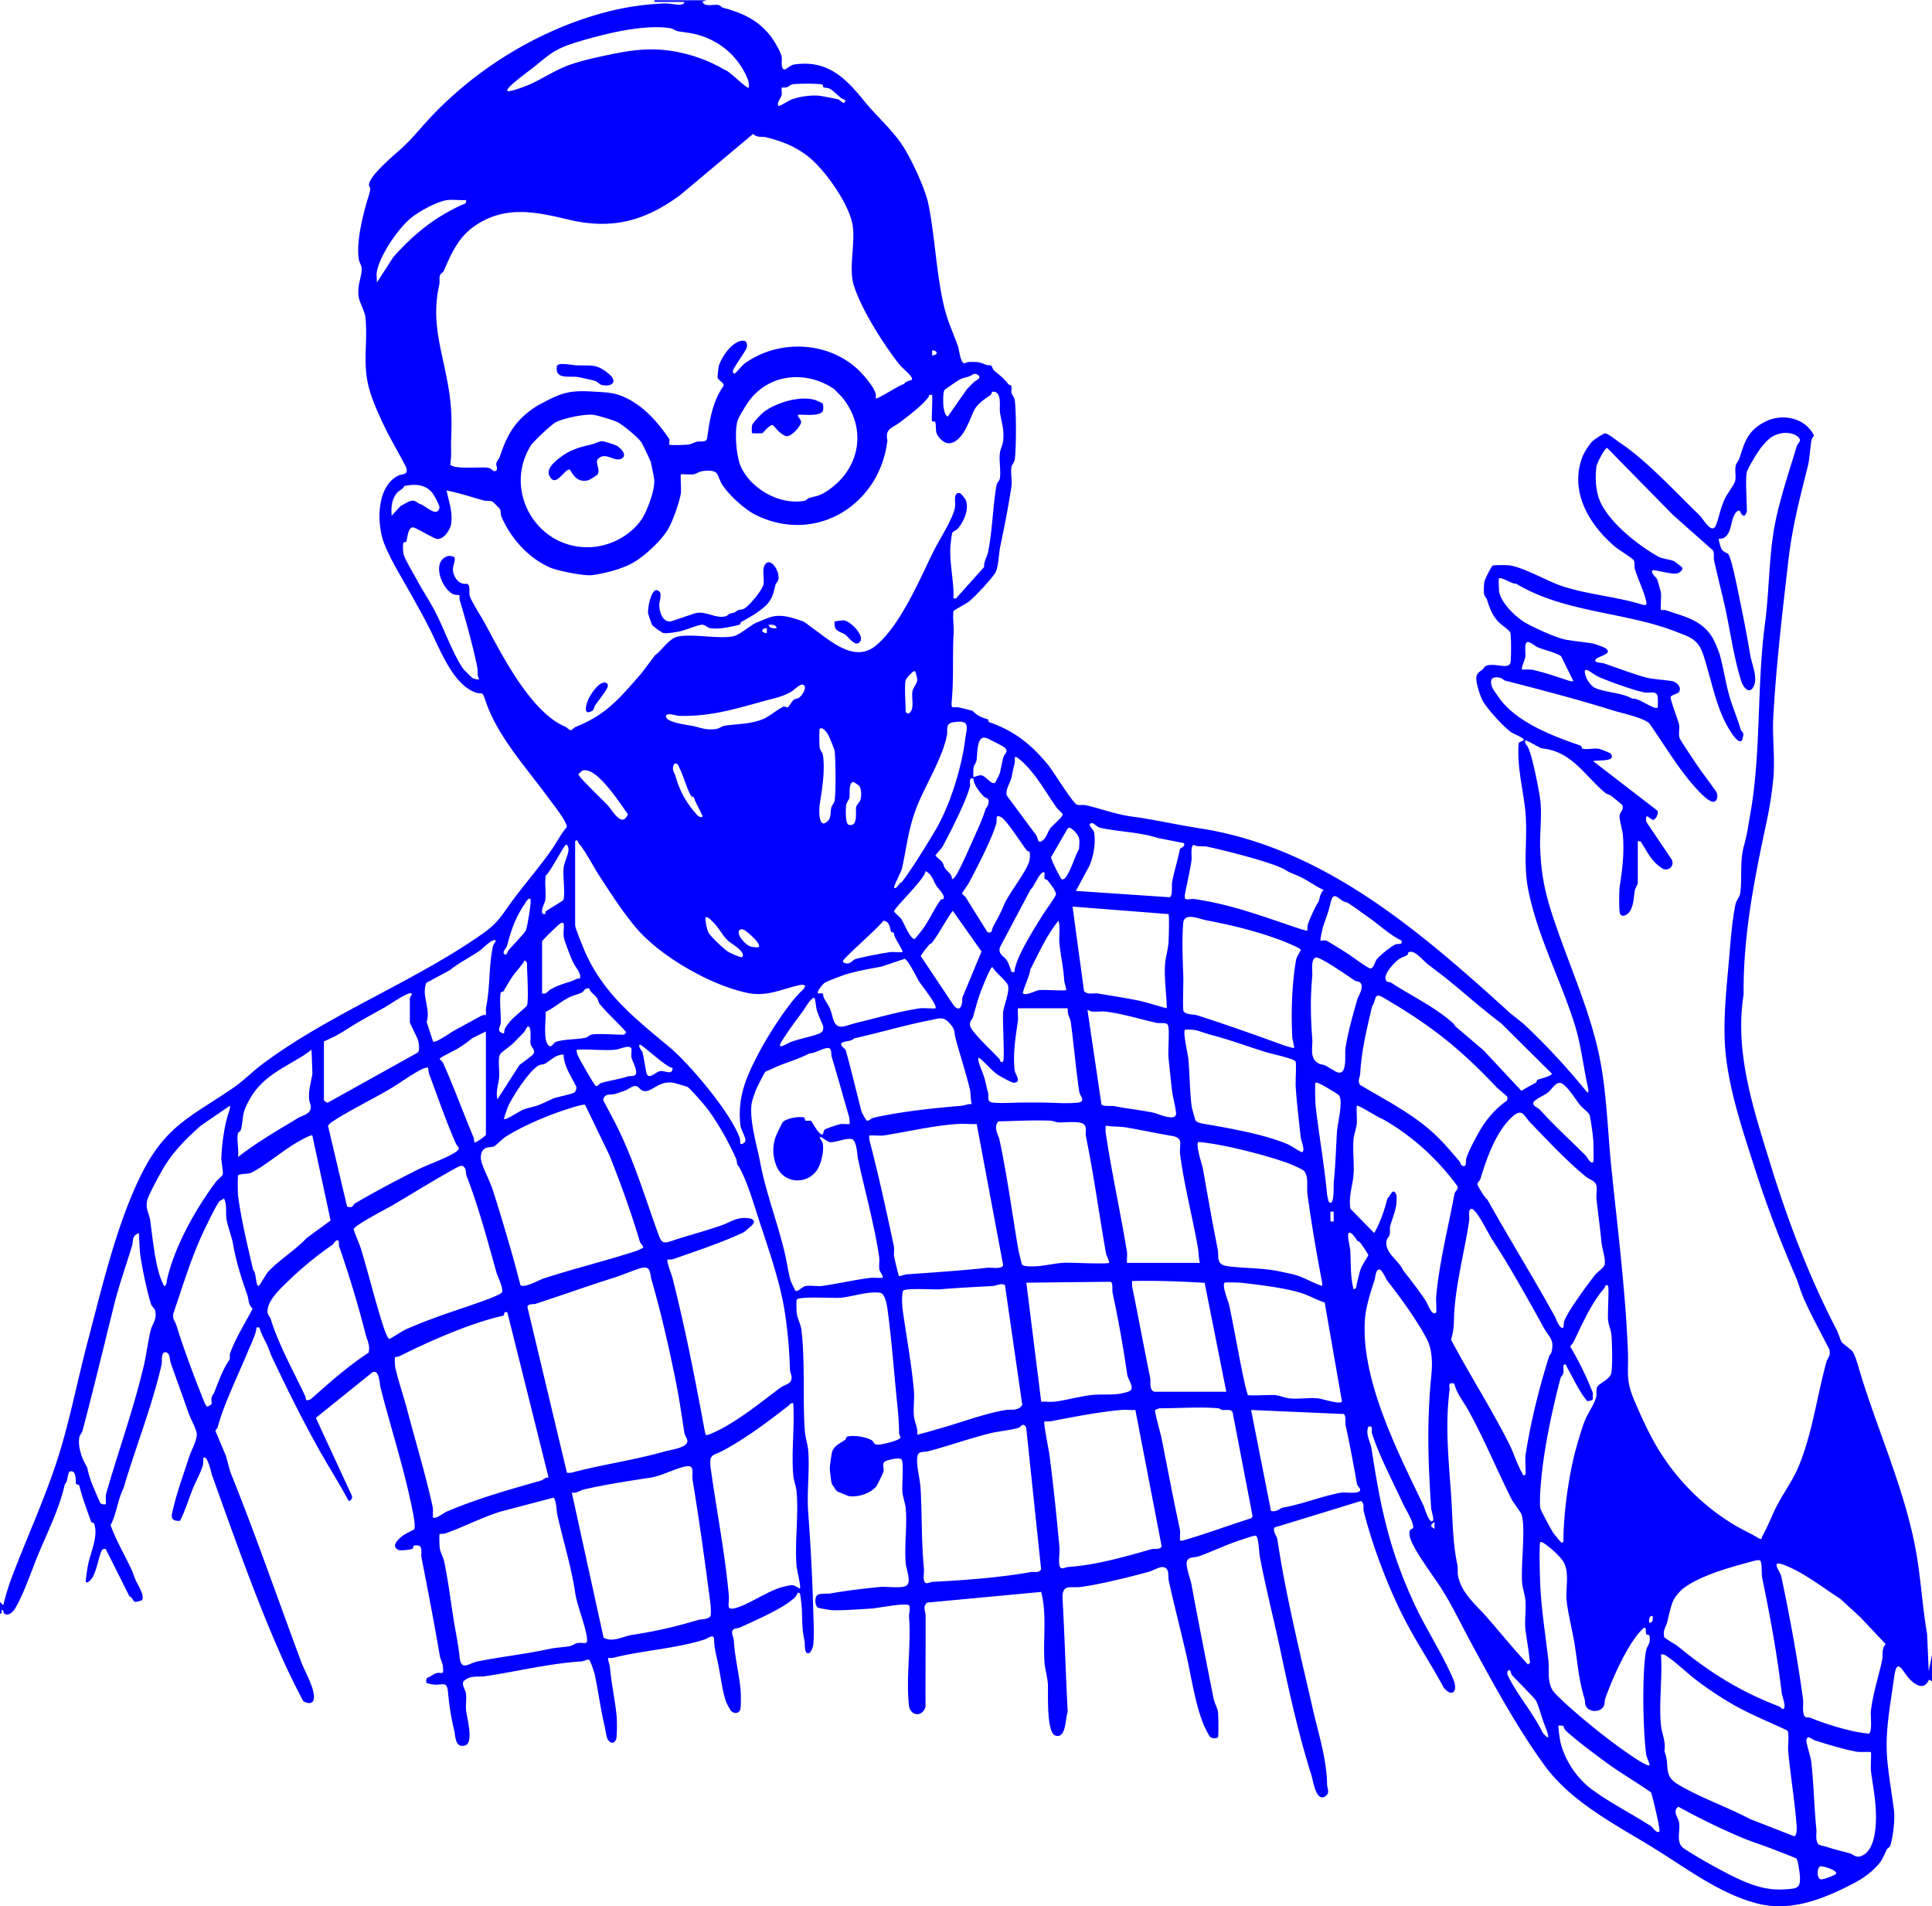 <svg xmlns="http://www.w3.org/2000/svg" id="Calque_2" data-name="Calque 2" viewBox="0 0 1155.74 1140.08"><defs><style>.cls-1{fill:#0100fe}</style></defs><g id="Calque_1-2" data-name="Calque 1"><path d="m423.14 0-2.97.99c1.47 3.47 6.29 1.43 9.38 1.98 1.44.26 2.2 1.48 3.2 1.74 11.38 3.05 20.26 7 27.95 16.54 2.12 2.63 6.4 9.75 6.92 12.86.3 1.77-.77 6.92 1.51 7.41 1.14.24 3.48-2.56 5.95-2.93 19.91-2.97 30.71 8.03 42.01 21.98 7.53 9.3 17.29 17.47 23.72 27.89 5.03 8.15 12.76 24.65 14.61 33.84 4.01 19.96 4.57 40.83 9.3 60.9 2.1 8.92 5.46 15.78 8.46 24.16.49 1.37 1.34 9.73 3.64 9.93.5.04 1.82-.77 2.98-.79 5.17-.08 5.69-.06 10.24 1.74.9.36 2.25.02 2.94.47.46.3.76 2.02 1.62 2.8 3.53 3.19 5.28 4.06 8.5 8.15.58.74 1.84.6 1.97 1.34.21 1.17-.23 2.56 0 3.79.32 1.72 1.75 2.51 2.03 4.91.85 7.29.85 27.43 0 34.72-.28 2.4-1.72 3.22-2.02 4.9-.63 3.53.52 8.16-.04 11.82-1.82 11.81-4.21 24.08-6.7 35.81-.8 3.74-1.04 11.76-2.67 15.13s-12.79 15.22-16.06 17.76c-1.65 1.28-9.06 5.11-9.18 5.63-.68 2.96.26 9.1.05 12.72-.74 13.2.09 26.68-1.02 39.51-.66 7.6.04 4.56 4.43 5.49 2.24.47 5.47 1.34 7.76 1.93.56.14 2.7 3.48 8.92 4.97.84.2.42 1.59 1.37 1.92 14.87 5.22 24.71 13.03 34.87 25.27 3.16 3.81 15.06 23.36 17.48 24.04 1.73.49 3.73-.07 5.57.36 8.95 2.1 17.7 5.43 26.94 6.67 13.72 1.85 26.84 4.91 40.45 7.01 73.92 11.38 131.19 60.75 185.13 109.69 3.07 2.79 7.23 5.63 10.18 8.4 13.28 12.51 25.73 26.13 37.05 40.06 1.04-.29.46-2.38.27-3.24-2.87-13.02-4.06-25.5-8.15-38.32-8.61-26.97-21.84-51.74-27.44-79.34-3.3-16.3-.35-30.71-1.75-46.69-.82-9.38-3.31-20.2-4.01-29.6-.2-2.68-.43-9.44 0-11.76.18-.97 2.99-1.28 3-2.12.01-1.13-6.18-3.56-7.43-4.43-4.77-3.31-14.75-14.28-17.33-19.25-1.49-2.87-4.32-11.63-3.49-14.41.87-2.94 3.76-3.12 4.82-5.6 5.01-3.28 14.82 2.57 15.55-2.77.36-2.61.43-15.58-.18-17.64-.39-1.32-6.01-5.01-7.73-7.1-3.49-4.22-4.67-7.63-6.2-12.58-.34-1.1-1.45-1.85-1.7-3.24-.35-1.93-.21-5.72.19-7.69.28-1.41 4.04-8.81 4.91-9.42.59-.42 8.71-.36 10.18-.14 8.77 1.33 22.7 9.63 31.9 12.59 15.28 4.91 31.5 6.04 46.69 10.65 3.13.95 3.74.7 2.81-2.81-1.62-6.16-4.74-12.28-6.5-18.21-.5-1.7.12-3.59-.69-5.24-.6-1.22-8.88-6.2-10.89-7.89-15.85-13.34-27.85-33.38-19.71-54.29.92-2.36 4.04-7.24 5.82-9.01 1.02-1.01 6.97-4.95 7.77-4.77 2.17.49 6.88 4.4 9.06 5.85 15.49 10.3 33.01 29.37 47.04 42.91 2.85 2.75 7.86 12.73 10.36 5.52 1.85-5.33 2.55-10.02 5.22-15.54 1.22-2.51 5.43-8.18 5.91-9.91.79-2.89-.26-6.39.4-9.48.35-1.64 1.81-3.06 2.3-4.62 3.17-9.95 5.03-16.29 15.03-21.55 8.87-4.67 21.05-3.33 27.37 4.79 3.75 4.82 1.17 2.99.58 6.36-.85 4.85-.93 10.5-2.2 15.59-5.15 20.7-9.22 35.67-11.73 57.48-3.49 30.37-7.12 61.21-8.86 91.98-.67 11.86 1.08 24.95.06 36.64-.68 7.74-2.2 17.51-3.78 24.9-7.24 33.99-14.42 68.77-14.02 104.62-5.6 34.72 6.05 69.18 16.03 101.6 10.25 33.31 22.93 67 39.53 98.91 1.01 1.93 2.35 6.29 2.99 7.4.43.75 5.19 4.23 6.13 5.22 1.93 2.02 3.54 8.22 4.47 11.34 10.51 35.18 26.42 69.7 33.45 105.96 3.38 17.42 4.11 34.77 7.15 52.17l.97 22.26 1.97-9.88v15.82l-1.85-.88c-2.79 6.7-8.32 3.21-11.97-.83-4.01-4.44-7.19-13.08-8.84-.67-2.34 17.56-5.82 33.03-3.95 51.24.95 9.26 2.58 18.71 3.8 27.83.78 5.78-.41 15.95-2.1 21.51-.37 1.23-1.81 1.75-2.25 2.69-1.87 3.94-2.61 6.34-5.95 9.87-5.53 5.85-11.15 8.95-18.22 12.43-16.98 8.37-35.05 14.76-54.21 9.53-21.89-5.97-41.24-20.67-59.8-32.18-23.08-14.32-50.1-27.71-66.47-50.16-16.3-22.35-31.15-49.7-44.41-74.23-6.43-11.89-11.03-21.96-18.38-33.23-4.23-6.48-16.54-22.89-17.8-29.45-1.01-5.26 1.83-4.31 1.98-5.01.68-3.21-4.73-11.67-6.39-15.32-5.44-11.94-14.09-28.31-18.14-41.16-.67-2.14 1-4.92-2.19-4.22-2 4.58 1.16 8.7 1.89 13.43 5.31 34.66 10.47 59.9 25.4 92.25 7 15.17 17.2 30.57 23.54 45.66 2.87 6.83-.74 11.02-5.77 4.79-7.89-14.62-17.33-28.62-24.75-43.49-9.14-18.31-18.08-41.91-23.08-61.93-.55-2.22.58-4.77-1.7-6.23l-51.83 15.88c-.9 2.85 1.53 4.94 1.89 7.38 3.03 20.53 7.41 40.91 11.95 61.22 2.94 13.17 6.05 26.06 9.05 39.39 3.35 14.89 8.41 30.1 8.68 45.71.04 2.28 1.85 5-.95 6.96-5.69 3.99-7.48-9.53-8.4-12.45-7.62-24.01-13.28-49.62-18.51-74.42-3.94-18.7-8.93-37.91-12.45-56.76-.46-2.44-.54-10.53-2.21-12.15-.52-.51-10.75 3.09-12.56 3.74-7.16 2.55-14.8 6.17-21.97 8.68-2.22.77-6.01-.03-6.86 3.1-.77 2.84 2.2 10.49 2.79 13.71 4.15 22.56 8.7 45.33 13.15 67.92.57 2.88 2.34 5.89 2.69 8.19.27 1.77.42 14.61-.03 15.22-.59.8-3.62.78-4.64-.19-.69-.65-3.1-5.48-3.64-6.73-5.32-12.49-7.57-29.2-10.69-42.7-3.35-14.5-7.14-29.07-10.42-43.95-.63-2.86.75-7.85-3.7-8.24-1.95-.17-5.71 2.12-8.11 2.78-11.1 3.06-28.85 7.48-40.36 9.07-6.78.94-11.91-2.27-11.36 7.52 1.26 22.34 1.86 44.83 3.06 67.23-1.52 4.18-.9 16.2-7.33 14.2-5.62-1.74-4.21-25.85-4.55-31.07-.26-3.91-1.75-8.91-2.01-12.82-.94-13.94 1.53-28.17-1.96-42.04l-68.24 6.4c-2.89 2.58-.92 4.92-.91 7.9.08 18.14-.16 36.28-.05 54.42-1.97 6.4-9.21 5.62-9.94-.93-1.85-16.59 1.51-36.53.02-53.5.1-1.33 1.03-5.55-.03-6.31-2.22-1.6-18.28 1.68-22.16 1.94-6.35.43-17.85 1.23-23.72 1.04-1.01-.03-8.1-1.28-8.46-1.51-1.94-1.23-2.01-5.66-.75-7.25s6.14-.92 8.12-1.27c9.42-1.7 20.17-2.97 29.73-3.89 3.93-.38 13.39 1.08 15.9-.9 2.9-2.3-.28-9.75-.58-13.4-.84-10.49.94-22.2.03-32.65-.28-3.22-1.72-6.65-2-9.86-.34-3.84.87-17.34-.43-19.34-1.17-1.8-9.23.4-10.24 1.22-1.53 1.24-.22 4.25-.62 5.76-.34 1.29-3.65 8.14-4.49 9.16-3.4 4.1-11.1 6.57-16.32 5.64-.51-.09-6.71-2.65-7.01-2.88-.56-.43-3.01-4.05-3.19-4.72-.36-1.35-1.07-7.17-1.15-8.79-.06-1.17 1.08-9.25 1.47-10.26 1.46-3.76 4.83-4.93 7.68-6.96.73-.52.57-1.83 1.32-1.98 4.56-.92 10.84.08 14.89 2.33.58.32.65 2.58 3.73 2.53 2.11-.04 13.01-2.54 13.16-4.3.04-.51-.77-1.83-.79-2.97-.08-5.88-.4-10.11-.99-15.84-1.99-19.42-3.37-38.93-5.99-58.27-.37-2.69-1.55-9.08-4.35-9.49-7.23-1.04-16.61 2.37-23.74 2.99-4.23.37-24.63-1.02-26.1 1.09-.38.55-.23 6.87-.05 8.24.42 3.12 2.44 6.65 2.82 10.03 2.33 20.65.61 40.09 2.01 60.27.27 3.88 1.74 8.04 2.04 11.8.93 11.79-.9 24.78-.03 36.61 1.41 19.34 2.51 38.88 3 58.3.15 6.11.77 16.06-.06 21.72-.18 1.23-1.36 4.19-2.44 4.49-3.12.88-2.29-5.42-2.67-7.2-1.85-8.61-1.15-12.7-1.75-20.99-.08-1.15-.77-7.12-1.01-7.4-1.45-1.7-1.79.72-2.21 1.27-4.88 6.41-25.4 15.18-33.47 18.9-1.34.62-3.71.55-4.43 1.51-1.27 1.69.47 4.43.59 6.48.6 10.18 2.98 19.06 3.95 28.67.29 2.86.38 9.15 0 11.9-.41 2.94-3.46 3.34-5.53 1.55-.58-.5-2.81-4.79-3.15-5.75-2.12-6.13-3.13-14.65-4.45-21.26-1.22-6.15-2.46-9.55-2.7-16.1-.13-3.39-3.87-.29-5.68.28-17.68 5.58-36.56 6.42-54.4 10.88-.98.25-3.05.12-3.21.23-.46.35.92 4.18 1.02 5.41.82 9.64 2.98 19.14 3.95 28.68.35 3.4.31 9.47.03 12.92-.3 3.66-2.9 4.89-5.06 2-1.1-1.47-1.61-6.37-2.17-8.71-2.42-10.17-3.67-20.42-5.89-30.69-.34-1.58-2.78-8.64-3.34-8.68-1.39-.09-3.16.96-4.83 1.07-19.67 1.31-38.28 6.04-57.39 8.85-4.22.62-8.24-.69-12.32 2.51-2.34 1.84.56 5.33.92 7.96.43 3.19-.29 6.68.05 9.84.48 4.55 4.83 19.54-.65 21.11-5.97 1.71-5.68-5.79-6.46-9.06-1.95-8.09-2.94-14.62-3.72-22.97-.63-6.76-3.09-3.89-8.46-4.39-.87-.08-4-.73-4.39-1.07-.11-.1-.5-2.54.57-2.98 1.84-.77 3.96-2.39 5.05-2.7 3.63-1.06 4.67 1.74 4.26-3.67-.2-2.6-1.52-4.55-1.94-6.97-3.37-19.58-7.05-38.84-10.88-58.33-.66-3.38 1.55-8.53-4.44-7.4-.7.13-.3 1.76-1.21 2.01-1.68.45-6.95 1.19-8.25.53-4.39-2.25-.46-5.87 1.96-7.95 1.8-1.55 7.2-3.97 7.49-4.37.96-1.3-.35-8.11-.77-10.23-4.82-24.72-13.05-49.94-19.36-74.57-.6-2.35-.67-11.36-4.97-8.96l-33.69 27.13 21.51 46.5c.53 1.46-.29 2.88-1.83 3.26-5.88-10.92-12.61-21.44-18.64-32.29-9.74-17.55-18.55-35.36-27.28-53.81-.98-2.08-1.87-4.96-2.82-7.01-1.63-3.51-3.68-6.93-4.68-10.7-2.58-.23-1.61-.1-1.94 1.5-.75 3.71-3.68 9.71-5.26 13.54-5.69 13.78-13.96 30.46-17.78 44.54-.23.84-1.08 1.42-1.39 2.22l6.35 15.09 2.51 9.35c15.22 37.59 28.32 75.78 42.48 113.72 2.18 5.85 6.98 13.75 7.61 20.12.47 4.76-2.61 5.64-6.39 3.38-4.14-7.82-8.1-15.79-11.74-23.85-15.98-35.42-29.73-74.84-42.85-111.38-.38-1.06-2.8-12.69-5.21-10.11-.14.15.16 2.91-.22 4.23-1.43 4.9-4.35 9.78-6.22 14.54-2.47 6.26-4.42 12.73-7.45 18.76-6.95.35-4.89-3.95-3.66-9.11 2.09-8.79 6.14-19.86 8.92-28.65 1.2-3.78 4.91-10.43 4.75-14.1-.13-2.96-3.63-8.94-4.75-12.14-3.57-10.26-7.27-20.33-10.89-30.64-.55-1.57-.29-5.63-2.74-6.16-3.24-.7-2.25 5.46-2.65 7.22-5.66 24.92-15.71 49.93-22.81 74.08-3.58 7.07-4.01 15.01-7.71 22.05 3.22 9.17 8.26 17.5 12.35 26.25 1.02 2.19 1.85 4.9 2.8 7.03 1.09 2.45 5.45 8.97 3.6 11.57-.2.28-3.49 1.26-4.23 1.03-1.13-.35-1.5-2.9-3.24-3.22L63.26 926.5c-1.5-.27-2.22.33-2.75 1.69-1.82 4.69-2.71 11.13-5.28 15.48-.57.97-2.94 3.62-3.82 2.6-.4-.47.94-8.67 1.22-10.14 1.45-7.58 6.38-17.22 3.68-24.74-.31-.86-1.56-.51-1.88-1.42-2.63-7.54-5.07-13.67-6.98-21.37-.22-.89-1.85-.46-2-1.26-.29-1.58.38-8.07-3.43-7.29-1.84.38-1.21 6.23-3.24 7.64-3.05 13.99-9.86 27.64-15.44 40.91-4.25 10.1-9.04 24.84-14.57 33.88-1.18 1.92-4.04 4.3-6.16 2.65-.59-.46-.87-3.11-1.62-2.03-.34.5.77 2.36-.99 1.98v-6.91l1.96 1.97c1.37-5.71 3.12-11.49 5.22-17.03 9.61-25.38 21.32-50.3 29.16-76.62 6.2-20.81 10.52-42.96 16.09-63.99 8.39-31.66 17.06-69.6 31.88-99.61 14.77-29.93 30.37-35.11 55.4-52.36 5.88-4.05 11.4-9.67 17.18-14 39.96-29.94 89.89-48.85 130.76-77.33 11.03-7.69 12.14-11.49 19.37-21.16 7.81-10.46 16.41-20.27 23.61-30.76 2.81-4.1 5.04-8.7 8.37-12.47.78-2.68-8.58-14.34-10.81-17.39-13.34-18.32-30.66-36.97-37.78-58.32-2.13-6.39-1.84-3.5-5.94-4.92-13.78-4.76-21.68-26.93-28.02-39.24-4.81-9.35-10.2-18.83-15.8-28.64-3.61-6.32-7.82-13.63-10.74-20.95-4.66-11.71-4.92-34.4 8.4-40.9 2.6-1.27 5.97-.06 4.7-4.82-4.15-8.21-9.06-16.26-13.05-24.53-3.41-7.07-7.39-15.94-9.32-23.31-3.89-14.87-.45-28-2.11-42.38-.36-3.12-3.48-8.55-3.98-11.84-1.05-6.87 1.87-11.96 1.84-16.79-.01-1.84-1.53-3.89-1.81-5.98-1.54-11.37 2.89-27.62 6.12-38.24 1.74-5.74-.1-3.93.04-6.18.32-5.08 13.25-16.13 17.19-19.61 7.22-6.38 9.83-9.73 16.11-16.75 27.68-30.94 65.53-54.78 105.35-65.94 12.59-3.53 24.22-5.34 37.48-6.01 3.57-.18 6.81.76 9.78.76.66 0 2.96-.49 2.63-1.7h-17.8V.14h31.64Zm24.72 52.4c.45-.53-.08-3.8-.52-4.91-4.2-10.53-12.19-19.17-22.52-23.94-7.2-3.32-11.45-3.7-18.94-4.79-1.83-.27-3.15-1.64-5-1.92-11.84-1.81-27.48 1-38.73 3.72-6.88 1.66-12.85 3.31-19.34 5.38-11.67 3.71-15.07 7.41-23.96 14.6-1.27 1.02-17.06 12.4-15.32 13.84 1.2.99 12.03-3.25 14.08-4.21 7.62-3.54 15.44-8.68 23.2-11.4 8.3-2.91 16.84-4.61 25.26-6.38 16.74-3.5 29.88-4.22 46.49.45 7 1.97 14.31 4.95 20.79 8.87 2.37.09 13.6 11.77 14.52 10.68Zm44.28-1.71c-1.03-.82-15.63-.79-18.06-.24-1.45.33-2.14 1.31-3.27 1.71-1.05.37-2.9.07-3.16.26-.28.21.18 3.23-.03 4.41-.27 1.45-3.29 5.01-1.97 6.44.57.61 6.31-3.17 7.67-3.69 4.77-1.82 12.48-2.98 17.5-2.21 1.95.3 9.26 1.7 10.72 2.13.93.28 2.69 2.67 3.64 1.79 1.7-1.57-1.38-2.12-1.88-2.53-1.74-1.42-4.92-4.48-6.47-5.44-1.66-1.04-3.47-.62-4.27-1.22-.32-.24-.18-1.21-.44-1.42Zm-9.04 42.64c-7.56-5.85-15.79-9.05-24.89-11.23-2.53-.61-5.01.42-7.75-1.96l-43.6 36.57c-21.06 15.48-40.78 20.9-67.06 14.59-18.62-4.47-36.3-8.3-53.77 2.51-11.4 7.05-15.51 16.66-20.61 28.3-.4.91-1.92 1.48-2.27 2.68-.49 1.66.03 3.71-.38 5.56-4.17 18.78-.4 32.6 3.37 50.44 3.37 15.97 4.47 25 3.75 41.7-.22 5.14.32 10.25-.54 15.37 2.41 3.15 18.5 1.18 22.79 1.95 1.67.3 2.8 2.22 3.94 1.98 2.26-.48.68-3.22.77-4.31.13-1.45 1.74-3.05 2.24-4.56 4.39-13.33 9.43-21.88 21.51-29.71 2.1-1.36 2.37-1.34 4.56-2.52 12.77-6.87 17.67-7.25 32.21-6.33 5.52.35 9.78.49 15.07 2.72 12.24 5.15 20.71 15.05 27.7 25.15.77 1.12-.07 3.32.25 3.75.34.45 9.78.14 11.31-.06 1.85-.25 3.44-1.26 5.22-1.7 2.06-.51 5.3.56 6.07-1.84 1.49-11.19 3.27-22.33 9.91-31.67.3-1.98-3.38-3.26-3.64-4.9-.07-.41.48-6.09.71-6.8 1.47-4.64 5.37-10.61 9.45-13.38 3.46-2.35 8.45-3.35 7.28 2.3-.3 1.47-6.46 10.11-7.91 12.89-.75 1.44-.23 2.68.66 2.61.56-.04 4.65-5.03 5.91-5.94 20.03-14.52 49.06-13.51 67.27 2.96 3.56 3.22 9.61 10.2 11.1 14.61.36 1.07.12 3.06.25 3.2.71.84 14.35-8.2 16.71-8.5 2.21-3.15 6.84-1.16 4.06-4.86-1.72-2.29-5.17-4.92-6.91-7.13-9.24-11.7-23.11-33.59-27.25-47.69-2.87-9.77 1.09-24.71-.48-35.11-1.94-12.79-16.71-33.68-27.01-41.66Zm-204.31 26.3c-3.89.32-8.37-.56-12.16.2-6.23 1.25-16.66 6.95-21.48 11.15-7.51 6.54-17.99 21.91-19.74 31.67-.36 1.99.17 4.35 0 6.41l9.89-15.32c12.42-13.81 24.12-23.39 40.97-31.21 1.47-.68 2.93-.54 2.52-2.91Zm278.81 92.93c3.63-.02 3.63-2.94 0-2.96zm27.66 11.9c-2.54-2.03-3.93.24-5.65.74-3.31.97-3.94.82-7.06 2.77-1.09.68-7.3 4.95-7.56 5.33-1.08 1.59-1.49 14.63 2.01 15.83l11.37-16.3c1.51-1.46 2.88-3.1 4.46-4.49.64-.56 4.56-2.19 2.44-3.89Zm-86.31 8.23c-15.96-10.88-37.55-9.59-50.1 6.08-1.8 2.25-7.05 10.64-7.7 13.07-1.83 6.87-.77 21.47 2.32 27.88 6.24 12.93 23.11 22.43 37.48 19.84 1.45-.26 2.2-1.47 3.2-1.75 4.49-1.23 6.3-1.23 10.68-4.15 19.67-13.13 24.09-37.01 9.2-55.75-.34-.43-4.8-5.01-5.1-5.21Zm58.65 19.42c-.56-.56.42-13.5 0-15.82-2.36-.57-1.61.48-2.22 1.27-4.1 5.35-11.17 10.47-16.3 14.52s-9.78 3.98-8.23 11.34c-4.52 38.71-43 62.42-78.96 44.47-6.55-3.27-15.58-11.67-19.52-17.53s-1.35-9.81-11.74-8.63c-2.54.29-3.89 1.67-5.92 1.98-1.57.24-7.11-.25-7.39.03-.4.4.29 9.26-.03 11.34-.8 5.22-5 17.11-7.86 21.8-4.19 6.86-14.33 16.26-21.44 20.09-6.56 3.53-16.36 6.02-23.63 7.01-4.86.66-20.5-2.5-25.08-4.45-12.96-5.52-23.56-17.38-29.17-30.15-.72-1.63-.36-3.4-1.06-4.87-.23-.48-3.97-4.24-4.44-4.46-1.67-.8-3.51-.24-5.22-.71-7.03-1.9-13.53-4.18-20.99-5.71-1.84-.38-1.28-.49-.98.97 1.39 6.63 3.33 11.14 2.52 18.36-.41 3.7-4.4 9.79-8.41 9.39-2.34-.23-13.32-7.3-14.82-6.96-2.64.59-3.1 6.51-3.52 8.24-.21.86-1.48.56-1.71.85-.67.84-.41 5.59-.04 6.99.87 3.28 6.7 13 8.74 16.78 2.84 5.27 6.92 11.33 10.2 17.67 5.12 9.89 10.79 25.7 16.77 34.17.21.3 4.95 5.07 5.27 5.27 1.26.77 2.82 1.08 4.28.97-1.49-2.31-.69-4.79-1.18-7.22-2.49-12.16-6.86-28.22-10.47-39.99-.3-.96-.02-2.89-.28-3.14-.2-.19-2.7.1-4.44-.99-6.82-4.29-11.97-19.47-2.43-22.4.94-.29 3.61.29 3.89.68.97 1.31-.91 5.34-.86 7.24.11 4.45 3.51 9.43 8.22 8.62 2.51.64 1.3 4.87 1.8 7.11.61 2.72 7.42 13.42 9.12 16.58 10.4 19.3 27.5 53.09 47.96 61.78 1.09.46 2.58 2.2 3.55 2.14.67-.04 1.74-1.55 2.74-1.94 18.73-7.52 26.28-17.22 39.27-31.92l8.31-11.01c4.39-3.15 8.43-10.24 13.96-11.21 9.33-1.64 23.2 1.57 32.58-.04 4.06-.7 10.47-6.78 14.39-8.35 2.24-.89 5.77-2.36 7.81-3.06 6.74-2.31 14.11.52 20.11 2.58.35.12 4.65 3.39 5.36 3.9 10.98 7.8 25.02 21.03 37.88 10.42 14.45-11.93 25.92-38.91 34.16-55.8 3.33-6.83 11.54-19.32 13.07-26.47.71-3.32-1.4-9.02 2.69-8.97.9.01 3.62 3.53 3.99 4.65 1.79 5.43-1.43 12.7-5.06 16.8-.92 1.04-2.88 1.37-3.27 2.66-.28.92-.94 6.46-1.03 7.86-.58 8.95 1.77 19.46 1.89 28.6.02 1.5-.71 2.86 1.47 2.46l16.82-18.77c-.24-3.29 1.76-6.18 2.27-8.6 2.7-12.69 2.86-27.42 5.15-40.33.27-1.54 1.68-2.44 1.95-3.98.77-4.28-.47-10.26 0-14.84.29-2.84 1.73-5.03 2.02-7.87.71-6.91-1.05-10.81-1.92-16.91-.46-3.22 1.25-11.73-3.54-12.3-2.08-.25-1.13 1.36-2.14 2.02-11.92 7.79-8.99 9.31-14.98 20.44-2.8 5.2-8.53 11.82-14.49 6.21-4.21-3.95-2.71-5.97-3.45-10.24-.19-1.07-1.9-.49-2.02-.6Zm-239.91 14.15c-16.65 26.38 2.37 61.06 33.77 61.06 12.33 0 24.94-6.24 32.15-16.36 3.44-4.83 8.61-18.91 7.71-24.5-.43-2.68-1.37-7.22-1.98-9.94-.25-1.1-4.93-10.94-5.73-12.07-2.22-3.1-10.53-9.95-13.91-11.79-2.33-1.26-11.69-4.06-14.31-4.47-5.32-.83-18.35 1.95-23.14 4.48-2.36 1.25-13.24 11.5-14.56 13.59m727.32 16c-1.03 3.72 0 18.55 0 23.73 0 .14-1.16 2.49-1.49 2.48-2.88-.09-1.85-4.66-4.47-2.5-4.1 3.38-2.5 13.03-7.96 15.81-1.07.54-2.72.42-2.9.54-.25.17 1.11 5.08 1.53 5.88 1.08 2.06 3.81 2.63 4.19 3.22 2.31 3.58 6.14 24.1 7.33 29.75 2.16 10.34 4 20.24 5.82 30.76.89 5.16 4.12 12.42 2.44 17.44-2.16 6.49-6.38 2.72-7.9-2.1-4.85-15.33-6.78-32.07-10.5-47.84-1.91-8.1-3.87-15.9-5.69-23.97-.46-2.05.27-4.28-.68-6.24l-23.88-21.16-39.4-40.12c-1.53 0-6.26 9.3-6.48 11.3-.85 7.65-.42 15.9 3.18 22.63 6.6 12.35 22.04 24.29 33.71 31 2.18 1.25 7.38 1.79 9.61 2.8.41.18 4.88 3.64 4.96 3.95.37 1.53-2.06 3.2-3.47 3.45-3.05.53-13.81-2.49-14.32-1.98-1.59 1.6 2.44 4.38 2.79 5.61.51 1.8 1.89 6.38 2.14 7.75.35 1.91-.39 10.03.04 10.34.27.2 2.1-.1 3.15.27 5.66 2 11.81 3.51 17.26 6.5 4.19 2.3 7.74 5.42 10.23 9.55 1.58 2.62 3.92 8.23 4.71 11.11 2.06 7.57 3.24 15.67 5.36 23.31 1.97 7.08 4.89 13.71 6.96 20.71.28.96 1.38 1.68 1.58 2.46s-.62 3.95-.85 4.21c-2.73 3.07-9.22-9.49-10.06-11.18-4.71-9.47-7.16-19.85-9.93-29.61-.96-3.39-2.68-9.8-3.98-12.83-3.21-7.52-8.62-8.78-15.29-11.4-30.67-12.04-66.69-11.24-95.91-28.83-2.15.48-8.89-4.33-10.15-3.02-.28.3-.08 6.92.2 8.2 1.46 6.85 10.11 15.17 16.09 18.51 5.49 3.07 18.15 8.84 23.77 9.85 5.23.93 10.27 1.36 15.58 2.21 1.45.23 6.9 2.1 8.01 2.86 5.11 3.52-4.34 4.67-5.82 6.8-1.4 2.01 3.76 1.91 4.7 2.23 8.59 2.85 16.72 6.1 25.18 8.44 4.01 1.11 11.25 1.48 15.59 2.2 3.05.51 6.33 3.74 4.29 6.74-.46.67-4.77 1.86-4.85 2.76-.11 1.24.95 4.05 1.36 5.53.79 2.9 3.19 8.53 3.66 11.17.43 2.42-.47 5.18.22 7.69.35 1.3 7.75 12.22 9.25 14.48 4 6.08 8.62 11.89 12.76 17.88 1.14 1.95.93 6.05-1.95 5.95-4.11-.14-14.05-12.43-16.74-15.93-7.56-9.86-14.16-20.68-21.3-30.85-2.9-3.29-17.13-6.37-22.01-7.9-21.11-6.62-42.76-12.22-64.29-17.77-.99-.25-1.77-1.48-3.21-1.75-5.44-1.01-6.13 1.73-4.38 6.2.16.41 4.16 6.18 4.9 7.13 10.82 13.87 31.74 21.84 47.73 27.24.96.32.57 1.79 1.33 1.95 2.7.58 6.69-.44 9.72.02 1.04.16 6.63 2.37 7.01 2.88 3.94 5.29-8.55 3.6-10.43 4.5l38.61 29.77c.46 1.72-1.01 4.96-2.62 5.3s-5.34-5.5-4.16 1.31l15.13 22.45c1.93 3.75-1.85 7.32-5.44 5.44-6.19-3.88-8.51-8.84-12.1-14.6-.78-1.24-.92-2.08-2.73-1.72v25.21c0 .34-1.5 2.8-1.77 4.17-.83 4.25-.4 7.72-2.73 12.1-1.15 2.17-5.18 4.84-6.25 1.4-.55-1.78-.45-13.37-.1-15.65 1.61-10.55 2.78-19.56 1.96-30.7-.24-3.24-2.18-9.01-2.01-11.8.14-2.33 2.95-3.88 1.55-6.49-.2-.37-5.47-4.58-6.51-5.4s-2.57-.96-3.63-1.84c-12.57-10.43-19.75-24.78-38.09-26.63-1.51-.46-9.18-5.18-9.65-4.68-.42.44-.16 2 .75 2.86 2.8 2.64 7.32 26.65 8.08 32.29 1.23 9.11-.41 21.01.04 30.61.65 13.74 2.59 24.09 6.68 36.82 8.64 26.96 20.48 52.47 27.18 79.59 5.9 23.89 6.17 48.72 8.69 73.37 3.7 36.14 8.47 73.5 9.89 109.74.5 12.63-1.48 16.81 3.65 29.02 3.21 7.64 7.39 16.9 11.75 24.79 11.2 20.24 27.61 37.47 47.33 49.56 5.17 3.17 10.8 5.59 15.95 8.78 1.95.54 1.1-.38 1.57-1.18 3.41-5.84 6.03-13.21 9.32-19.37 4.27-7.99 9.54-15.04 12.96-23.62 8.1-20.32 10.54-40.94 16.3-61.81.67-2.43 2.52-2.79 1.74-7.11-5.08-10.03-10.65-19.99-15.22-30.25-2.13-4.77-3.19-9.24-5.09-13.67-9.35-21.79-16.81-41.01-23.9-63.13-7.28-22.72-15.98-48.15-18.06-71.9-1.47-16.83.53-35.65 2.01-52.39.98-11.07 1.87-24.69 4.14-35.41.43-2.04 2.37-3.76 2.73-6.17 1.3-8.84-.4-18.95 2.23-28.42 1.93-6.98 2.55-11.88 3.8-18.94 6.62-37.31 3.8-76.29 8.78-113.81 2.38-17.95 2.34-36.63 5.04-54.28 2.54-16.69 9.2-36.09 14.05-52.18.47-1.56 2.81-2.67 1.29-4.73-1.92-2.61-6.84-3.39-9.91-2.89-6.37 1.03-8.58 3.75-12.4 8.15-1.98 2.28-8.15 12.4-8.88 15.05Zm-790.62 20.9c2.77 1.56 7.14 5.42 8.5.69.39-1.37-3.56-8.36-4.85-9.73-4.36-4.64-10.33-4.65-16.14-3.43-1.07 2.21-3.37 2.68-4.66 4.4-2.98 3.96-3.33 8.57-2.93 13.38l5.41-5.95c2.59-.99 5.07-3.42 7.89-2.98 1.24.2 2.13 1.28 3.32 1.75 2.7 1.05 2.27 1.21 3.46 1.88Zm210.28 72.53c-.62-2.28-2.95-2.08-4.94-1.97.62 2.28 2.95 2.08 4.94 1.97m-5.94.01c-3.63.02-3.63 2.94 0 2.96zm482.47 31.63-7.35-14.89c-4.49-2.66-9.55-3.4-14.32-5.45-1.35-.58-5.38-4.39-6.53-2.41s-.21 5.86-.53 8.37c-.21 1.62-2.68 6.72-1.91 7.47.22.22 4.62-.14 6.22.2 5.89 1.26 14.86 4.2 20.54 6.15.97.33 3.34 1.06 3.88.56m50.42 15.82c.22-.24.16-5.4.02-6.44-.52-3.81-4.56-2.05-7.4-2.48-5.66-.85-22.39-6.85-28.09-9.48-4.05-1.87-9.97-8.01-7.56-.35.76 2.41 3.35 6.1 5.73 7.12 6.57 2.8 15.89 2.73 22.25 6.42 3.24-1.06 13.29 7.13 15.06 5.21Zm-449.84-16.31c-.85 3.16 0 14.49 0 18.78 0 .19.97 1.56 1.98.99 3.47-1.95 1.47-9.12 2.02-12.82.38-2.58 2.8-4.77 2.93-7.01.05-.87-.97-5.4-1.5-5.39-1.51.02-5.19 4.57-5.43 5.44Zm-66.94 11.66c.74-.57 2.15-.49 3.19-1.23 1.54-1.09 3.93-4.6 3.43-6.45-1.07-3.96-6.29 1.86-8 2.84-5.77 3.31-10.88 4.08-16.96 5.78-17.04 4.74-32.27 9.35-50.68 8.68-1.16-.04-7.55-2.26-7.38.47.22 3.62 13.1 5.01 16.09 5.65 5.03 1.08 7.93 2.67 14.02 1.74 1.84-.28 3.16-1.63 5.01-1.92 7.86-1.2 15.84-.84 23.46-4.22 3.16-1.4 9.03-6.11 11.58-7.17.95-.39 2.15.75 2.8.34.24-.15 2.7-3.92 3.45-4.5Zm84.44 78.55c8.96-14.98 15.94-37.63 18.08-54.64.93-7.42 3.64-12.22-7.39-10.35-4.54.77-2.96 4.5-3.48 7.39-2.34 13.1-12.25 29.03-17.51 41.81-5.49 13.34-6.44 24.59-9.37 38.09-.37 1.73-5.23 11.03-4.74 11.56 1.3 1.44 3.2-3.29 4.61-3.26 7.11-9.63 13.99-20.88 19.8-30.6M490.37 436c-.4.41-.23 10.04 0 11.36.3 1.68 1.75 2.5 2.02 4.9 1.13 9.78-.59 19.47-2 28.76-.58 3.83-.76 15.75 4.95 9.89 1.93-1.98 1.28-5.09 1.97-7.88.37-1.51 1.67-2.56 1.93-4.03.88-5.01.67-24.23.07-29.69-.13-1.19-2.88-7.73-3.59-9.27-.6-1.3-3.62-5.83-5.36-4.03Zm91.95 28.67c.38.4 3.3-1.37 5.21-.84 2.19.6 5.87 5.76 7.67 4.34.24-.19 2.5-4.55 2.71-5.2.92-2.85 1.44-7.24 2.46-10.39.64-1.97 3.08-2.71.81-5.27-.7-.79-9.48-5.27-10.99-5.83-6.26-2.33-5.31 10.07-6.07 13.62-.29 1.34-1.48 2.46-1.76 4.18-.14.85-.21 5.21-.03 5.4Zm42.24 37.3c1.36-1.29 2.5-4.9 3.78-6.6s7.66-6.82 7.32-8.35c-.17-.77-2.53-2.51-3.34-3.64-7.03-9.78-12.87-21.22-22.31-29.1-4.27-3.56-2.33-.38-3.16 2.77s-1.16 4.91-1.8 8.08c-.56 2.72-3.74 7.18-2.8 10.67l17.7 23.91c1.21 2.25.82 5.84 4.62 2.24Zm-210.99-25.71c-2.35-3.44-4.93-12.76-7.19-17.07-.74-1.41-.82-2.85-3-2.43-1.87 3.73-.13 4.67.75 7.65 2.61 8.81 6.1 15.3 12.25 22.35.91 1.04 2.59 2.72 3.8 1.63.49-.44-4.82-9.39-4.92-11.21-.38-.62-1.45-.57-1.69-.92m-64.89-15.41c-.65.19-2.64 2.09-2.65 2.34-.02 1.41 15 15.83 17.31 18.27 3.06 3.22 8.7 14.14 12.28 5.57-4.76-6.61-16.32-24.59-24.38-26.16-.92-.18-1.62-.31-2.56-.03Zm233.63 4.81c-3.3-.74-1.52 2.85-2.19 5.22-2.63 9.25-11.63 26.85-16.13 35.26-.84 1.57-4.39 5.15-4.39 5.5 0 .45 3.26 2.96 3.96 3.93.88 1.22 1.06 2.77 1.93 4 1.37 1.95 4.12 3.26 3.98 6.4 1.43-.58 2.71-2.7 3.41-4.02 3.38-6.42 6.8-14.31 9.72-20.86 2.66-5.96 4.92-10.7 6.9-16.87.36-1.11 1.4-1.86 1.7-3.26.93-4.24-1.23-2.98-2.98-4.86-2.32-2.49-5.92-6.98-5.91-10.43Zm-68.48 4.21c-.16-.18-3.01-2.1-3.2-2.11-3.19-.12-2.17 7.47-2.47 9.25-.28 1.65-1.75 2.49-2.03 4.89-.23 1.96-.53 10.86 1.56 11.42 5.73 1.53 4.01-7.73 4.44-10.36.32-1.9 1.98-2.85 2.51-4.4.79-2.28.82-6.88-.82-8.7Zm100.51 38.95c-2.76-3.6-12.57-18.59-15.2-19.94-4.24-2.18-2.44 1.2-3.18 3.77-2.75 9.48-11.34 25.91-16.23 35.18-.71 1.35-4.2 6.16-4.2 6.55-.01.49 1.79 1.67 2.31 2.51 4.23 6.96 8.61 13.79 12.9 20.71 3.17.7 2.19-1.11 3.43-3.46 2.34-4.43 4.61-8.21 6.55-13.25 3.57-7.54 11.82-17.56 14.7-24.84.67-1.69.9-4.55.53-6.27-.16-.77-1.32-.6-1.6-.97Zm93.54-4.6-15.29-3.01c-10.87-3.54-23.19-3.64-34.46-6.08-1.98-.43-3.78-3.02-5.12-2.78-3.14.56 1.19 3.79 1.47 5.44 1.09 6.42-.24 14.08-2.75 19.98l-8.12 15.11 55.89 3.77c2.16-.2 1.29-6.76 1.67-8.98 1.02-6.02 3.41-13.25 4.69-19.89.04-.23 4.17-2.15 2.02-3.56m-69.12-8.82-9.99 17.28c-.11 1.46 5.74 13.09 6.45 13.29 1.19.33 2.32-1.15 2.88-2.05 3-4.78 4.72-11.21 7.45-16.27-.05-2.32.6-5.25-.47-7.37-.81-1.61-4.34-6.17-6.33-4.88Zm-294.71 7.83v49.93c0 1.92 3.48 10.16 4.37 12.43 10.7 27.14 30.11 42.51 51.48 60.24 12.73 10.56 36.73 39.16 42.46 54.43.54 1.43.43 3.74.56 3.89.46.56 2.58-.46 2.89-1.61.58-2.1-2.62-6.72-2.93-9.72-1.78-16.84 3.56-28.78 11.17-43.28 5.38-10.26 17.55-29.44 25.46-36.79 3.6-3.35 2.16-4.37-2.28-3.31-9.94 2.38-18.7 6.74-29.66 4.54-22.1-4.43-52.36-21.78-66.93-38.86-7.8-9.14-15.28-20.79-21.73-30.67-3.65-5.58-8.81-15.6-12.65-19.95-.36-.41-.69-2.97-2.21-1.28Zm-17.51 41.86c1.62-1.31 10.27-6.2 10.48-6.88 1.19-3.91-.37-13.71.1-18.69.35-3.78 2.68-7.83 2.95-10.92.1-1.15-.4-3.42-1.46-3.39s-9.49 16.54-12.15 18.49c-.79 4.7.36 9.93-.27 14.56-.3 2.22-4.37 9.06.05 8.45-.03-.5-.06-1.34.3-1.63Zm442.38-24.75c-7.47-4.59-37.35-11.92-46.9-13.96-2.55-.54-5.32.37-7.76-.99-2.35.2-1.17 7.15-1.48 9.17-.89 5.91-2.48 13.02-3.71 19.03-1.34 6.57 1.33 3.52 6.18 4.26 22.32 3.41 40.39 10.37 61.63 17.46.89.3 4.93 1.54 5.13 1.29.13-.16.02-2.7.46-3.99 1.12-3.28 4.7-11.12 6.16-13.07.77-1.02.95-5.75 3.25-7.17-4.76-2.22-9.22-5.57-13.91-7.82-3.57-1.71-5.74-2.18-9.07-4.23Zm-204.57 17.37c1.35-2.07-3.05-6.05-4.19-7.88-1.85-2.98-2.79-7.12-6.51-8.81-.19 4.62-19.14 22.34-18.75 24.11.21.93 3.35 3.2 4.32 4.64 1.41 2.1 5.51 12.48 7.98 11.78.37-.1 4.32-5.15 4.91-5.98 3.79-5.26 6.76-12.01 10.41-17.09.56-.78 1.72-.63 1.82-.78Zm60.48-15.69c-2.12-2.37-6.77 9.41-8.31 9.98l-18.18 34.24c-1.83 4.25 2.53 5.98 3.75 7.87s2.36 5.05 2.97 7.23c2.58.23 1.61.1 1.94-1.5 1.87-9.25 11.88-24.64 16.79-32.64 1.39-2.27 7.48-10.58 7.84-12.05.46-1.87-3.47-6.69-4.85-8.48-.57-.74-1.8-.57-1.97-1.36-.21-1 .22-3.06.01-3.3Zm181.62 18.12c-.92-.58-2.14-.65-3.18-1.27-3.11-1.85-5.7-5.67-7.18.66s-2.88 9.46-4.71 15.07c-.34 1.04-1.77 7.71-1.45 7.95s2.29-.24 3.3-.02c.78.17 10.72 6.45 13.04 7.9s12.32 9.11 13.69 8.83c2.04-.42 2.45-3.89 3.56-5.36 1.78-2.37 8.29-7.54 10.92-8.87 1.99-1.01 4.64.64 3.94-2.47-7.02-3.36-12.98-9.16-19.45-13.68-4-2.79-8.72-6.38-12.48-8.74m-489.1-2.3c-1.1-1.29-2.66 1.57-3.15 2.29-5.95 8.84-8.31 15.77-10.91 25.67-.26 1-2.87 3.41-1.76 4.66 1.54 1.73 2.14-1.4 2.53-1.88 2.17-2.64 9.73-10.33 10.56-12.21s3.43-17.69 2.72-18.53Zm381.63 8.89-57.38-4.48 6.88 50.53c1.95 2.45 5.72.99 8.42 1.46 7.84 1.38 15.85 2.54 23.57 4.11 5.84 1.19 11.73 3.31 17.51 4.73-.13-8.75-1.61-17.38-1.03-26.25.27-4.1 1.75-8.78 2.04-12.79.17-2.28.6-16.71-.01-17.32Zm-142.99 18.14c-1.02 1.3-5.17 6.17-5.12 7.09l19.72 29.5c3.82 4.52 5.28-.67 5.03-4.58l11.53-27.78-17.19-24.34c-4.47 6.06-7.85 13.06-12.37 19.05-.47.62-1.33.72-1.59 1.05Zm-112.09 7.56c2.77-2.85-6.43-8.06-7.92-9.37-3.53-3.09-5.39-7.14-8.36-10.42-.73-.8-4.54-5-5.46-3.93-.63.73.83 7.55 1.52 8.86 1.38 2.61 9.28 10.07 11.98 11.75 1.21.76 7.71 3.67 8.25 3.11Zm330.21 54.38c.33-.34-.95-4.92-1.04-6.37-.81-14.5-.23-32.18 2.25-46.29.36-2.07 2.91-5.41 2.75-6.14-.19-.88-9.12-4.6-10.66-5.18-15.12-5.73-30.06-9.41-45.93-12.4-4.08-.77-13.13-4.99-13.66 1.7-.87 11.09-.27 21.74.06 32.65.09 3.11-.52 19.16.16 20.12 1.47 2.09 6.21 1.77 8.02 2.35 17.47 5.6 35.17 11.86 51.44 17.82 1.01.37 6.36 1.99 6.6 1.75Zm-240.93-69.45c-1.07-1.88-.5-6.14-4.73-6.68-2.31 3.73-24.15 22.51-24.22 24.22-.04 1.03 2.12 1.56 3.28 1.33 1.69-.34 2.94-2.24 4.32-2.61 5.46-1.46 14.96-3.26 20.59-4.12 1.6-.24 7.06.26 7.38-.03.83-.77-5.27-8.96-4.98-11.15-.21-.72-1.46-.65-1.64-.96m104.5 34.85c.49-.49-.92-4.12-1.01-5.41-.57-8.16-1.98-14.26-2.86-21.86-.55-4.69.63-9.64-.57-14.25-7.17 8.66-11.82 19.44-17.04 29.43.3 2.36-4.94 13.36-4.22 14.07 1.62 1.58 7.56-1.66 9.42-1.94 2.74-.42 15.7.54 16.28-.03Zm-313.4-29.17v31.14c2.73.75 3.37-1.49 5.03-2.39 4.24-2.31 7.95-3.47 12.05-4.73 1.42-.44 2.65-1.23 4.25-1.71 1.3-.38 1.51.52 1.45-1.56-.07-2.3-3.2-5.96-4.38-8.51-1.33-2.89-4.76-11.71-5.35-14.42-.95-4.39 1.94-11.97-3.17-7.71-1.32 1.1-9.7 9.22-9.88 9.89m129.51 3.46c2.03-1.94-7.2-9.64-8.89-10.39-1.4-.63-2.66-.15-2.96 1.03-.72 2.82 4.36 8.11 6.86 8.92 1.05.34 4.6.82 5 .44Zm-157.2-3.94c-1.87-1.62-7.72 4.76-9.4 5.93-5.65 3.92-12.66 7.32-18.05 11.78l-14.15 7.61c-3.01 7.83 2.83 15.51.23 23.4l3.82 11.58c.94 1.54 10.61-5.29 12.16-6.15 5.29-2.93 10.98-6 16.62-9.11.92-.51 2.45-.41 2.75-.66.4-.34-.07-3.07.18-4.26 2.53-12.31 1.54-24.15 4.06-36.49.22-1.07 2-3.46 1.79-3.64Zm569.13 23.1c-3.93-3.17-8.05-6.14-12.01-9.28-2.31-1.83-8-8.95-11.2-6.66-.2.14-.03 1.14-.92 1.67-1.54.91-3.23 1.2-5.12 2.61-2.64 1.97-10.35 10.1-6.76 13.05.52.43 1.86.31 2.6.79 12.36 8.08 25.81 14.28 36.98 24.17l1.44 1.93 16.72 14.26 22.7 24.28c2.76-1.84 5.72-3.27 8.58-4.92.61-.35.63-1.51.94-1.68 1.06-.58 8.68-2.19 8.65-3.73l-30.37-30.13c-11.19-8.37-21.5-17.69-32.24-26.35Zm-52.29 1.83c-.55-.45-2.2-.44-3.25-1.15-3.4-2.32-19.99-13.83-22.75-13.62-3.55.27-2.19 8.55-2.42 11.11-1.23 13.6-.96 24 0 37.54.39 5.42-1.9 11.69 3.98 14.8 1.13.6 2.63.51 3.81 1.13 1.77.93 6.42 3.96 7.7 4.22 5.59 1.14 3.88-10.76 4.33-14.15 1.15-8.76 4.64-20.88 7.09-29.49.68-2.37 4.62-7.83 1.51-10.39m-253.86 15.59c1.55-1.54-8.06-13.44-9.52-15.68-1.7-2.61-6.67-13.26-8.92-13.9l-13.88 4.67c-6.79 1.24-14.54 2.57-21.11 4.6-2.4.74-10.99 3.93-12.74 5.05-1.41.9-5.15 5.74-4.02 6.36.44.24 2.18-.42 2.79.14.37.34.29 1.86.76 2.7 1.18 2.13 2.61 4.08 3.59 6.34 2.11 4.87 1.62 11.79 8.18 10.58 1.71-.31 5.25-1.58 7.72-2.17 12.61-3.04 24.99-6.7 37.8-8.67 1.82-.28 9.02.3 9.36-.03Zm-258.04 14.84c.17-.27.02-1.99.97-3.48.69-1.08 2.12-2.86 3-3.93 1.65-2.01 9.54-8.41 9.74-9.04 1.08-3.29.14-18.81.03-23.65-.04-1.65.3-2.27-1.38-3.39-1.9 3.23-4.76 6.04-6.85 8.96-1.97 2.76-4.11 6.57-5.86 9.51-.21.35-1.48.2-1.64.93-.88 4.05.19 12.82.03 17.68-.05 1.6-1.29 3.51-.94 4.79s2.57 2.13 2.89 1.62Zm298.58 16.8c.98-1.08-.47-24.8-.02-29.18s3.68-11.27 3.01-15.77c-.39-2.61-7.86-8.27-9.42-11.38-1.25.02-5.32 10.52-6.16 12.61-2.36 5.88-3.73 11.17-5.43 17.31-.46 1.67-2.22 2.11-1.79 5.12.52 3.61 14.15 16.15 17.59 20.02.36.41.69 2.96 2.21 1.28ZM353.44 618.9c4.1-.91 14.76 0 19.77 0 .11 0 1.99-1.45.99-1.98-4.67-5.36-10.95-10.88-15.35-16.29-.92-1.12-1.02-2.8-1.93-4-1.36-1.81-3.58-2.94-4.51-5.46-2.83-.31-2.96 1.8-4.44 2.52-2.05.99-5.8 1.95-7.82 3.01-4.76 2.5-8.87 6.22-13.74 8.52.22 4.66-1.46 16.1 1.33 19.6 2.21 2.78 3.06-1.22 5.11-1.79 6.03-1.68 12.31-1.18 17.44-2.34 1.37-.31 2.54-1.66 3.15-1.79m-159.67 3.96v35.1c0 .3 1.62 1.86 2.46 1.48l53.66-29.87c1.49-1.23.61-6.22-.02-7.95-.59-1.64-4.69-9.56-4.69-10.13v-14.83c0-.13 1.63-1.87.99-2.47-1.51-1.4-13.54 6.96-15.93 8.29-8.14 4.51-16.6 9.12-23.29 13.46-4.06 2.64-8.68 5.06-13.17 6.92Zm633.44-26.35c-5.54-3.24-3.84 2.07-6.39 5.32-3.12 13.38-6.35 26.24-7.13 40.32-.13 2.42-1.76 4.13-.08 6.75 12.11 7.23 24.37 13.63 35.58 21.97 9.96 7.42 15.87 14.31 23.83 23.68.58.68.92 2.16 1.12 2.29 3.62 2.33 2.44-2.15 3.03-4.06 1.32-4.32 6.36-13.76 8.86-17.84 3.96-6.43 9.01-12.08 15.15-16.45.64-.58.69-1.75.45-2.49-.13-.42-5.5-4.76-6.5-5.82-22.55-23.88-39.9-37.3-67.92-53.67m-339.81.64c-1.53-1.81-6.17 6.4-6.92 7.41-4.42 5.97-8.67 11.56-12.67 17.98s2.82 1.54 5.53.59c5.04-1.79 11.07-2.9 16.08-4.68 2.53-.9 3.4-2.17 2.95-4.95-1.23-2.81-2.81-6.33-3.71-9.19-.43-1.37-1-6.84-1.26-7.14Zm151.27 5.93h-29.66c-.37 0 .12 5.86-.08 7.33-1.35 9.72-3.11 19.76-1.95 29.8.29 2.51 4.5 7.03-.45 7.43-1.12.09-8.47-3.99-9.9-4.99-3.58-2.51-7.25-7.15-10.86-9.91-.76-.15-.6.91-.5 1.49.5 2.95 2.96 7.95 3.77 11.06.72 2.77 1.12 4.99 1.95 7.93.73 2.57-.94 5.72 2.68 6.22 4.54.63 11.94.08 16.87.03 4.04-.04 7.83-.03 11.8-.03 6.59 0 16.74.88 22.77 0 4.63-.68.89-3.89.51-6.47-2.04-13.77-3.22-27.67-5.03-41.43-.24-1.84-1.23-3.49-1.68-5.27-.25-.98-.13-3.07-.23-3.19Zm11.87.99 8.34 56.41c1.03 1.57 5.55.72 7.76 1.14 7.66 1.47 15.37 2.32 22.9 3.8 3.4.67 14.72 6.21 13.97-.06-.54-4.54-2.08-9.65-2.56-14.32-.65-6.25-1.38-12.6-1.97-18.79-.37-3.82.88-17.4-.42-19.35-1.05-1.57-4.74-.66-6.79-1.12-9.7-2.19-19.97-5.36-29.91-6.67-2.86-.38-5.89.19-8.8-.1-.94-.1-2.34-1.14-2.51-.94Zm-69.21 56.35c-.88-2.86-.55-6.56-1.19-9.19-2.45-9.99-5.89-20.42-8.48-30.08-1.06-3.95.07-4.78-3.2-8.66-4.02-4.77-6.22-3.43-12.13-2.27-15.24 2.99-29.95 7.4-45.46 10.89-1.41 2.02-7.26 1.4-7.64 3.24-.35 1.67 2.36 2.57 2.79 4.12 3.3 11.93 6.24 24.25 9.29 36.19.19.75 2.79 5.54 3.28 5.65 1.11.25 2.75-1.49 4.1-1.79 16.15-3.63 35.68-5.77 52.23-7.09 2.16-.17 4.19-1.29 6.42-1.01ZM310.74 637c1.4-1.12 8.22-5.96 8.51-6.85.88-2.71-1.51-3.77-1.88-5.82-.33-1.83.88-10.41-1.49-10.36-.69.02-1.75 2.75-2.46 3.49-2.19 2.27-4.65 4.74-6.88 6.95-1.57 1.55-6.72 4.84-7.47 6.36-1.32 2.67-.22 9.84-.47 13.36-.3 4.18-2.22 8.99-1 13.33L310.75 637Zm464.24-2.16c-1.24-1.73-13.94-4.42-16.92-5.32-11.12-3.37-21.94-7.51-33.11-10.39-3.28-.85-7.41-2.47-9.86-2.99-1.11-.24-6-.44-6.23-.2-1.36 1.38 1.72 14.4 2 17.29.88 9.12.83 19.49 2.02 28.63.13.97 2.13 8.12 2.38 8.49.56.82 3.12 1.53 4.21 1.72 15.38 2.64 36.84 6.34 50.92 12.36 1.69.72 7.71 4.66 8.18 4.67 2.68.02-.26-7.09-.41-8.47-1.07-9.46-2.43-21.15-3.07-30.55-.18-2.67.53-14.33-.11-15.22Zm-484.32-17.91-8.14 4.03c-2.39 2.01-5.94 4.53-8.76 6.26-1.5.92-10.78 5.41-10.77 6.02 0 .18 1.7 1.7 2.17 2.76 6.29 14.08 11.86 29.34 18.09 44.22.42 1 .4 2.83.49 2.95.65.81 6.92-3.86 6.92-4.45zm111.72 21.76c-3.13.49-18.98-14.77-19.77-13.85-1.05 1.23 1.48 3.65 1.75 4.67.93 3.49 1.47 8.06 2.21 11.63 1.19 5.69 5.36-.1 8.45-.48 3.3-.4 7.21 2.82 7.35-1.97Zm-24.8-11.78c-1.49-2.05-6.96.67-9.28.91-6.78.69-14.77-.34-21.79-.02-1.42.06-1.75-.37-1.48 1.49.29 2.01 3.38 7.08 4.58 9.27.86 1.57 6.22 10.85 6.85 10.99 1.16.25 2.09-1.48 3.12-1.78 5.06-1.52 10.35-2.1 15.87-3.9 1.46-.48 3.79.12 4.76-1.19 1.53-2.06-2.08-8.01-2.5-10.46-.26-1.49.37-4.64-.12-5.31Zm130.59 45.38c.22-.2.04-3.32-.22-4.23-3.51-11.94-6.82-24.12-10.43-36.04-.43-1.4.16-4.78-1.78-5.15-2.66-.51-8.39 3.33-11.52 3.17-7.03 3.81-15.36 5.79-21.7 8.91-1.22.6-4.08 1.66-4.75 2.21-.45.37-4.91 9.15-5.42 10.4-.59 1.47-1.88 5.17-2.29 6.61-2.67 9.43 2.96 27.62 4.74 37.33 3.15 17.18 10.53 36.36 14.58 53.64 1.2 5.1 2.15 11.59 3.42 16.36.25.96 2.86 6.56 3.25 6.65 1.56.34 3.88-2.6 5.93-2.95 2.99-.51 6.64.35 9.81-.08 9.45-1.26 19.24-3.62 28.82-4.79 1.6-.2 7.06.16 7.32-.09.75-.71-1.53-3.47-1.79-4.63-.57-2.53.15-5.22-.21-7.69-2.9-19.58-8.5-39.32-12.63-58.55-.54-2.52-.75-10.04-3.09-11.73s-10.24 1.72-13.36 1.55c-2.17-.12-5.55-3.81-6.48-2.96-.2.19 1.55 2.57 1.78 3.64.82 3.84-.54 9.88-2.03 13.4-4.92 11.56-21.22 11.93-25.84-.35-2.1-5.57-2.28-11.26-.31-16.9.39-1.12 3.7-8.11 4.18-8.68 2.07-2.51 9.6-3.66 12.71-3 .8.17.35 1.76 1.31 2s2.26-.34 3.08.17c.53.32 5.34 9.84 7.09 7.74.14-.17.17-1.61.93-2.51.57-.67 8.05-3.16 9.5-3.39 1.34-.21 5.14.22 5.41-.03Zm-365.81 5.44c-.96 3.25.7 10.52 0 14.34 6.38-5.01 13.32-9.57 20.24-13.87 5.15-3.21 10.77-6.45 15.68-9.49 1.99-1.24 5.04-1.77 6.66-3.75 2.2-2.69.05-5.2-.08-7.96-.27-5.54 1.19-9.51 2.03-14.81l-.53-14.38c-2.89 2.39-6.27 4.44-9.49 6.33-13.36 7.81-23.3 13.07-30.02 28.31-1.91 4.34-1.64 9.5-2.7 13.12-.33 1.13-1.7 1.85-1.8 2.16Zm194.76-46.96c-4.88.05-7.26 3.19-10.94 5.36-1.08.64-2.68.49-3.84 1.1-5.71 3.03-15.42 18.18-18.26 24.26-.4.85-2.83 7.54-2.54 7.83.85.89 9.79-5.06 11.61-5.7 2.51-.9 5.88-1.55 8.41-2.43 3.02-1.05 6.63-2.89 9.6-4.26 2.19-.77 11.67-2.65 12.67-3.64.51-.51 1.11-2.34 1.02-3.1-3-6.18-7.54-12.47-7.72-19.43Zm-81.07 7.9c-.26-.36-2.15.16-2.94.52-6.08 2.75-14.16 8.82-20.26 12.39-10.65 6.23-23.68 12.53-34.05 19.31-1.01.66-1.83 1.5-2.61 2.41l11.45 48.42c3.88 1.1 3.44-1.19 4.67-1.91 11.95-7.01 24.69-13.75 37.15-20.02 7-3.53 15.84-6.29 22.37-10.26 4.6-2.79 2-3.06.84-5.67-5.65-12.69-10.99-28.19-15.92-41.43-.41-1.09-.57-3.61-.68-3.76Zm185.19 58.09c-.55-.74-.32-2.4-.86-3.62-4.6-10.32-11.28-22.35-18.23-31.22-1.45-1.86-9.56-11.09-10.86-11.79-.39-.21-7.82-2.41-8.44-2.51-8.47-1.32-12.26 4.96-16.77 5-3.27.03-3.74-2.99-5.89-3.05s-4.37 2.05-6.24 2.69c-1.77.61-4.32 1.55-5.89 2.02-2.81.83-6.43-.68-7.23 3.68 3.34 6.49 7.01 13 10.11 19.6 9.75 20.81 15.32 39.89 23.03 61.01 1.91 5.23 3.13 5.25 8.46 3.46 9.84-3.3 19.47-5.69 29.35-9.2 5.48-1.95 8.93-5.02 15.65-4.22 3.7.44 4.91 2.14 1.77 4.84-.83.71-3.9 3.41-4.32 3.61-12.88 6.11-28.24 11.15-42.27 16.08-1.09.38-2.97.09-3.2.24-.96.63 2.38 9.08 2.77 10.59 7.3 28.62 12.64 55.79 18.08 84.74.28 1.51 1.61 9.09 1.9 9.48s2.15-.22 2.92-.54c14.25-5.92 29.3-18.33 41.65-27.56 2.96-2.21 6.71-2.08 6.82-6.07.05-1.7-.93-3.19-.99-4.87-.43-12.29-1.2-21.6-2.97-33.6-2.55-17.25-8.99-35.89-14.54-52.69-3-9.09-8.92-29.57-13.8-36.08Zm353.65 22c3.46 4.02 2.84-10.4 2.95-11.38 1.17-11.04 1.24-19.84 1.97-30.65.31-4.65 4-18.71 1-21.73-.81-.82-4.07-2.65-5.41-3.49-1.25-.79-7.67-4.7-8.43-3.92-.5.51-.14 12.39.08 14.25 2.03 17.44 5.17 34.97 6.81 52.51.07.8.81 4.16 1.03 4.42Zm158.17-23.73c.45-.49.16-11.51.02-13.36-.24-3.03-1.43-12.05-2.16-14.64-.45-1.57-4.4-4.42-5.75-6.11-2.61-3.27-7.29-10.99-10.88-12.88-3.3-1.73-5.91 3.56-8.39 5.49-1.9 1.49-5.56 2.92-7.81 4.86-2.9 2.49 2.09 4.24 3.05 5.3 8.77 9.75 18.36 18.35 27.64 27.71.54.55 2.88 5.16 4.29 3.62Zm-568.48 51.4c.83-.61-1.54-2.87-1.77-3.65-5.2-17.44-11.43-34.79-18.29-51.91l-14.5-30.03c-1.1-.88-15.28 4.06-17.86 5.01-9.19 3.37-21.1 8.61-29.53 13.97-2.33 1.49-5.86 5.25-7.04 5.81-1.55.74-3.35.3-4.93 1-2.93 1.31-3.41 4.83-2.78 7.7.91 4.16 4.95 11.59 6.49 16.24 3.98 12 7.51 24.25 11.07 36.39 2.11 7.21 3.99 14.51 5.91 21.77 2.52 1.76 10.94-3.09 13.87-4.05 18.33-5.98 37.15-10.51 55.64-16.54.39-.13 3.55-1.61 3.71-1.73Zm-247.17-85.01-17.29 11.87c-8.64 7.66-16.76 15.71-22.63 25.82-2.06 3.55-8.39 15.12-9.29 18.39-1.48 5.41 1.12 8.35 1.69 12.69 1.39 10.55 2.44 21.27 5.2 31.38.32 1.19 2.67 7.6 3.27 7.6 1.28 0 1.29-2.65 1.47-3.46 4.41-19.87 17.12-42.53 29.25-58.74 1-1.34 4.01-3.59 4.18-4.64.34-2.1-.95-7.42-.86-9.74.33-8.22 1.81-19.69 4.45-27.28.34-.97 1.06-3.31.56-3.88ZM859.14 785c.33-.38-.17-7.64-.01-9.41 1.85-20.55 7.19-41.25 10.9-61.27.35-1.88 2.44-2.87 1.88-4.8-12.19-16.5-26.98-30.06-44.88-40.23-2.17-.55-14.6-8.69-15.35-7.88-.35.38.18 8.51 0 10.39-.3 3.23-1.72 6.65-2 9.86-.58 6.67.52 14.07.03 20.79-.49 6.7-3.19 13.59-1.82 20.57l14.16 14.5c3.59-6.21 6.14-13.6 7.93-20.74 1.8-1.28 2.95-6.31 4.95-3.01.64 1.06.56 2.32.55 3.5-.04 6.4-2.48 10.84-3.82 16.02-.47 1.82.07 3.7-.43 5.51-.26.97-1.48 1.73-1.76 3.19-1.38 7.37 7.12 11.58 9.88 17.78 4.57 5.91 9.76 12.37 13.86 18.77.72 1.12 3.55 9.16 5.91 6.45Zm56.75-113.06c-4.55-4.68-5.08-9.91-11.96-3.3-9.3 8.94-14.72 24.54-18.34 36.52-.34 1.12-1.75 1.96-1.77 3.21 0 .81 4.58 8.41 5.94 9.12 13.5 24.13 28.19 47.73 40.5 70.22.36.65 3.17 8.27 5.01 6.18.13-.15.02-2.46.56-3.89 2.27-6.07 13.83-21.65 18.21-27.28 1.36-1.75 5.26-4.35 5.79-6.08.96-3.14-1.48-9.95-1.83-13.65-.82-8.67-2.02-17.11-2.96-25.71-.28-2.54.42-5.49 0-7.92-.54-3.17-4.09-3.73-6.21-5.46-11.64-9.48-22.39-21.13-32.94-31.98Zm-252.51 83.4c.55-.53-1.54-4.36-1.76-5.65-4.13-23.4-7.24-46.66-12.02-70.04-.47-2.31.72-4.82-.97-6.94-2.03-2.54-11.68-1.18-15.42-1.39-1.68-.09-3.23-.96-4.91-1.02-10.36-.4-20.88.17-31.18.44-3.01 3.9.14 7.92.82 11.13 4.53 21.33 7.51 43.5 11.12 65 .21 1.27 2.1 9.09 2.36 9.5.88 1.41 7.01 1.11 9 .98 4.94-.32 10.87-1.76 15.75-2.04 4.05-.24 26.22.95 27.2.01Zm-79.11-83.03c-3.75.15-7.62-.28-11.37-.04-14.98.99-30 4.69-44.5 6.91-1.73.26-8.02-.29-8.37.03-.2.18-.01 2.49.19 3.27 5.42 20.59 9.99 41.73 14.45 62.67.48 2.26-.17 4.62.25 6.67.32 1.61 2.49 11.02 2.92 11.43.28.26 3.23-.93 4.42-1.02 16.29-1.16 32.18-2.19 48.45-3.95 2.3-.25 8.7 1.02 9.38-1.54l-15.81-84.44Zm133.49 83.03c-.75-2.98-.68-6.18-1.2-9.18-3.2-18.32-8.16-37.08-10.6-55.64-.73-5.54 2.46-9.86-4.74-11.08-9.23-1.57-18.24-3.49-27.53-5.09-3.61-.62-8.49-.39-12.28-1.07.02 1.45-.15 2.94.06 4.39 3.55 23.74 8.83 47.52 12.73 71.31.22 1.36-.26 6.37.06 6.37h43.5Zm-530.91-76.13c-.63-.87-7.86 3.32-9.24 4.11-8.4 4.84-19.7 14.43-27.35 18.13-1.71.83-7.03.49-7.8 1.6-.35.5-.26 10.58-.04 12.19 2.02 14.99 5.59 29.63 9.04 44.35 1.93 1.54 1.44 9.66 3.26 9.59.53-.02 4.47-7.21 5.74-8.58 6.51-7.01 16.28-12.92 22.94-20.07L197.77 730l-10.92-50.78Zm604.07 89.97c.1-1.1 0-2.16-.21-3.24a954 954 0 0 1-8.6-51.71c-.56-4.06.93-10.47-1.99-13.83-1.01-1.17-8.76-4.43-10.72-5.1-12.52-4.31-29.31-8.64-42.46-10.93-1.43-.25-9.81-1.58-10.16-1.21-1.65 1.75 2.41 13.54 2.91 16.37 2.82 16.13 5.55 31.59 8.74 47.62.9 4.51-1.25 9.15 5.69 10.13 10.32 1.46 21.18.98 31.41 3.19 2.55.55 6.58 1.36 8.89 1.98 5.7 1.54 10.9 4.93 16.51 6.72Zm-556.94-47.82c-3.32 1.93-21.83 11.48-22.37 13.8-.15.65 3.64 9.6 4.22 11.47 4.77 15.55 8.8 32.57 14.02 48.27.38 1.14 2.14 5.73 2.99 5.92.64.15 9.43-5.95 11.47-6.32 14.79-6.56 30.37-11.19 45.6-16.69 1.92-.69 9.45-3.56 10.24-4.66 1.43-2-2.45-9.53-3.1-11.83-5.57-19.82-10.58-38.93-17.98-58.14-.73-1.89.25-4.24-2.23-5.73-1.16-.7-4.58 1.43-5.84 2.13-13.16 7.31-24.29 14.39-37 21.78Zm-96.83 92.1c.64-.91.05-2.7.5-3.99 3.09-8.86 9.16-18.4 13.53-26.79-2.85-2.31-2.22-5.14-3.14-7.8-3.64-10.49-6.85-20.23-8.64-30.9-.65-3.84-3.32-10.81-3.92-14.87s.46-8.48-1.51-12.33c-.85.9-2.12 1.01-2.92 2.02-1.8 2.26-7.22 13.49-8.84 16.87-7.53 15.75-12.56 32.48-18.19 49.03-1.5 3.57.75 5.51 1.51 7.97 4.64 15.05 10.75 31.05 16.57 45.72.32.8 1.33 2.97 1.98 2.92.15-.01 2.47-1.12 2.52-1.57.13-1.19-.27-2.55-.03-3.79.25-1.32 1.24-2.12 1.7-3.31 2.34-6.06 5.14-13.87 8.9-19.18Zm755.96-71.28c-2.73-4.15-8.76-16.98-12.22-18.98-.97-.56-1.71.41-1.89 1.08-.45 1.74.16 3.94-.12 5.81-2.67 17.89-7.7 36.38-8.89 54.39-.39 5.94.01 10.82-1.98 16.77 11.19 21.22 24.3 41.45 35.04 62.91 2.45 4.91 4.53 11.74 7.28 16.44.47.8.76 2.85 2.19 1.27.4-.44-.29-9.25.03-11.34 3.02-19.67 8.11-40.09 14.07-59.09.29-.91 1.23-1.65 1.45-2.5 1.95-7.83-1.26-8.81-4.52-14.72-9.43-17.05-20.49-36.94-30.44-52.06Zm-95.27-17.49h-1.97v5.93h1.97zM63.27 899.68c.23-.23-.25-4.55.22-6.21 7.21-25.27 16.4-50.65 22.49-76.38 1.62-6.84 2.48-14.7 4.19-21.51 1.01-4.03 4.03-6.71 2.56-11.86-.35-1.25-1.89-2.27-2.33-3.6-2.32-6.99-5.18-20.84-6.31-28.3-.66-4.33-.69-9.83-1.05-14.28-4.42 1.71-3.15 4.6-3.99 7.38-3.45 11.48-7.74 23.38-10.61 34.87-6.31 25.29-12.42 50.91-19.05 75.86-.4 1.5-1.66 2.55-1.92 4.01-1.05 5.89 1.66 13.08 4.68 18.02 1.42 7.41 4.72 14.13 7.67 21 .38 1.2 3.16 1.29 3.44 1Zm748.79-157.54c-.71-.8-3.89-6.13-5.31-4.6-1.05 1.14.88 8.38 1 10.36.46 7.74-.05 15.63 1.97 23.25 2.11-.41 1.6-2.16 1.96-3.47.74-2.75 1.5-6.68 2.55-9.31.73-1.83 4.11-6.83 4.3-7.64.1-.44-4.17-6.66-4.87-7.54-.49-.61-1.28-.7-1.59-1.05Zm-609.39.34c-1.27-2.16-3.32 1.74-3.65 1.97-8.57 5.81-18.58 13.98-26.02 21.22-4.67 4.55-14.13 12.89-12.83 19.8.26 1.38 1.37 2.14 1.7 3.24 4.7 15.33 13.48 31.06 20.47 45.82 1.06 2.24-.23 4.02 3.55 2.39 11.1-9.82 22.17-19.77 34.62-27.85 1.03-4.5-.86-7.35-1.78-10.96-4.48-17.59-9.91-35.62-15.81-52.44-.39-1.11-.08-2.91-.24-3.19Zm136.46 138.4c1.08.12 2.18.11 3.24-.17 18.07-4.79 36.83-7.32 54.79-12.44 3.4-.97 7.29-1.32 10.88-2.96 5.91-2.7 1.81-5.17 1.28-8.66-1.59-10.62-3.08-20.74-5.23-31.35-4.08-20.12-8.67-40.22-14.33-59.82-1.09-3.77-.24-8.75-6.44-6.97-4.83 1.39-10.5 3.95-15.3 5.47-15.92 5.02-31.61 10.62-47.45 15.82-1.6.53-4.46-.26-5.09 1.84l23.66 99.24Zm490.68-114.96c-.69-.89-2.96-6.64-4.78-6.61-2.13.03-2.31 4.88-2.73 6.16-2.16 6.62-5.15 15.87-5.72 22.95-2.92 36.35 19.57 79.95 35.09 112.31.35.73 3.42 11.35 5.49 8.84.79-.96-.89-5.73-1-7.4-1.91-27.96-2.66-51.05.03-79.1.75-7.83.74-15.92-2.95-22.77-6.32-11.72-15.41-24.09-23.42-34.38Zm-206.96 72.47c2.73-.17 5.66.3 8.35-.06 6.48-.87 14.41-2.96 20.88-3.83 7.67-1.04 14.47.65 22.67-2.05 5.01-1.65.08-6.74-.45-10.4-2.37-16.32-5.21-32.36-8.71-48.63-.44-2.04.39-5.74-1.14-6.77l-50.49.55 8.9 71.19Zm67.73-5.94h43.01l-12.96-65.15c-14.42-.9-28.85-1.42-43.4-1.09-.06 1.42-.07 2.82.22 4.23 3.64 17.82 6.89 35.61 10.6 53.66.44 2.16-.77 7.46 2.53 8.35m112.21 5.94-10.36-59.35c-4.43-1.31-9.11-4.06-13.34-5.44-9.94-3.25-25.48-5.06-36.2-6.31-1.52-.18-9.94-.45-10.3-.08-1.78 1.77 2.22 11.09 2.75 13.57 3.31 15.55 5.93 31.45 9.33 47.02.21.96 1.6 6.32 1.83 6.58.54.61 13.63-.2 16.26.05 3.04.29 5.84 1.71 8.87 2 5.37.51 11.51-.58 16.84-.03 2.69.27 12.53 3.69 14.32 2Zm-254.08 19.77c5.05-1.27 10.05-2.78 15.07-4.21 11.3-3.22 26.29-8.8 37.85-10.59 3.59-.56 7.16.81 9.91-3l-10.37-71.74c-2.49-1.37-4.98.45-7.47.58-10.76.58-20.99 1.13-31.64 1.97-3.53.28-20.57-.97-21.83.91-.81 1.21-.63 8.48-.37 10.38 2.2 16.19 5.43 33.07 6.87 49.48.42 4.78-.48 10.1-.02 14.85.37 3.83 2.5 7.41 1.99 11.36Zm413.25-88.98c-1.52-1.68-1.84.85-2.21 1.27-7.7 8.82-13.29 21.6-18.35 32.04-.53 1.1-1.48 1.89-2.09 2.92 5.28 8.86 9.85 18.18 13.56 27.77-.33 3.92 1.15 4.31-3.31 4.87-4.93-5.67-8.26-13.47-12.1-20.15-.46-.81-.76-2.86-2.19-1.27-.23.26.21 3.23-.01 4.44-.27 1.45-1.48 2.21-1.74 3.2-5.46 20.99-10.83 45.95-12.11 67.98-.15 2.67-.38 7.44.04 9.88.22 1.3 6.3 12.41 7.47 14.28.47.75 4.53 5.82 4.87 6.01 1.88 1.03 1.47-1.65 1.48-2.45.18-15.59 3.15-37.2 7.15-52.18 1.35-5.07 3.89-13.82 5.93-18.78 1.53-3.71 5.35-9.05 6.47-13.31.54-2.06-.25-4.38.69-6.23 1.05-2.06 7.74-4.4 8.43-8.38.74-4.31.47-18.02.01-22.75-.29-3.04-1.71-5.84-2-8.87-.31-3.2.69-19.52 0-20.28ZM303.5 785c-2.58-.98-1.5 1.75-2.6 1.99-19.22 4.26-43.95 15.15-61.79 24.11-.93.47-2.42.46-2.72.69-.43.34-.16 4.96.09 6.13 1.6 7.44 4.88 16.93 6.93 24.7 5.12 19.41 11.19 39.33 15.42 58.73.35 1.6-.02 6.01.2 6.23 1.35 1.36 6.55-2.76 7.99-3.38 18.55-7.9 37.28-13.14 56.53-18.61 1.37-.39 2.67-2.12 4.62-1.81l-24.66-98.8Zm566.47 42.54c-4.43-.78-2.49 1.15-2.9 4.43-2.62 21.08-.48 41.32.99 62.26.99 14.17.82 27.96 3.75 41.73.46 2.16-.06 4.37.39 6.53 2.21 10.82 10.96 17.51 17.58 25.14 8.08 9.32 15.84 18.86 24.25 27.94 1.81-1.26 1.18-1.43 1.01-2.96-.65-5.99-1.66-11.58-2.44-17.36-.74-5.51.4-12.09-.05-17.75-.27-3.42-1.74-7.43-2.01-10.85-.83-10.51 2.13-31.86-.19-40.35-.52-1.89-4.84-7.1-6.14-9.68-8.9-17.65-16.23-35.69-25.9-53.19-2.8-5.06-7.08-10.2-8.34-15.9Zm-395.42 11.84c-1.76-.46-1.97.74-2.95 1.5-12.56 9.73-24.58 18.82-38.69 26.56-6.37 3.49-9 1.75-7.73 10.94 3.5 25.3 8.54 50.59 10.83 76.17.43 4.85-2.21 9.01 4.2 7.2 7.97-2.24 18.38-9.71 27.2-12.35 1.41-.42 5.35-1.34 6.6-1.27 1.51.09 4.33 2.17 4.49 1.98.81-.95-1.8-11.02-1.99-13.33-1.13-14.3 1.27-30.29.03-44.52-.28-3.22-1.72-6.65-2-9.86-1.2-13.74.92-29.1 0-43.02Zm254.58 2.96c-10.82-.99-24.42 0-35.59 0-.13 0-2.39.9-2.48 1-.63.66 3.23 14.1 3.72 16.55 3.63 18.11 6.97 36.21 10.92 54.33.42 1.92.13 3.84.19 5.77.05 1.53-.36 1.62 1.51 1.49 13.93-4 27.26-9 41.03-13.36l.9-1.08-11.92-62.09c-.69-2.43-4.32-1.34-6.26-1.64-.95-.15-1.72-.92-2.02-.95Zm-49.92.99c-2.76.18-5.67-.26-8.42 0-14.07 1.29-27.93 4.03-41.77 6.69-1.18.23-4.03.12-4.2.24-.78.6 2.55 16.8 2.89 19.36 2.43 18.27 4.3 36.88 6.03 55.27.33 3.47-.51 7.59-.03 10.91.56 3.86 3.01 1.63 5.43 1.45 17.15-1.27 33.54-6.09 49.67-10.64 2.02-.57 5.39.56 6.09-1.82l-15.7-81.45Zm81.09 60.3c3.21 1.17 5.22-1.56 7.41-1.95 11.78-2.09 22.95-6.8 34.6-8.9 2.4-.43 10.85 1.09 11.36-1.51.23-1.17-1.69-2.27-1.98-3.94-2.03-11.66-4.23-23.29-6.71-34.81-.44-2.04.39-5.75-1.14-6.77l-55.43-2.41 11.89 60.3Zm-148.71-51.32c-.62.15-1.33 1.4-2.28 1.7-4.2 1.29-12.51 2.15-17.39 3.37-12.09 3.03-24.06 7.32-36 10.47-4.81 1.26-7.57-.94-7.28 6.65.19 4.82 1.78 10.95 2.06 15.78.94 16.03.41 31.22 1.98 47.45.22 2.26-.35 4.78-.03 6.95.57 3.91 3.05 1.57 5.43 1.45 18.79-.96 40.02-2.53 58.44-5.82 2.27-.4 5.02.77 6.29-1.68l-8.84-83.95c-.05-1.19-.98-2.71-2.38-2.37M424.94 966.74c.53-.75.28-5.75.09-7.17-3.21-24.8-6.63-49.76-10.71-74.31-.62-3.72 1.73-9.48-4.33-8.16-6.55 1.43-14.25 5.71-20.98 6.73-12.97 1.97-26.4 4.02-39.48 6.99-2.58.58-4.56 2.5-7.47 1.94l19.01 86.78c5.51 3.04 11.52-.8 17.16-1.68 14.99-2.35 24.99-4.69 39.51-8.93 1.59-.47 5.85-.28 7.19-2.19Zm-93.81-70.96-31.6 8.32c-11.15 3.38-22.59 9.47-33.38 13.13-1.05.36-2.89.09-3.14.28-.33.25-.14 6.97.03 8.31.36 2.74 2.12 5.49 2.68 8.19 2.63 12.54 4.09 25.6 6.24 38.25 1.18 6.95 2.21 11.54 2.96 18.79.91 8.84 5.63 3.73 10.49 2.75 13.97-2.82 28.06-4.32 42.12-7.31 5.32-1.13 8.1-1.07 13.01-1.82 1.84-.28 3.15-1.62 5-1.92 4.31-.69 6.51 2.02 5.38-4.44-1.43-8.14-5.67-17.9-6.86-25.77-2.38-15.71-7.18-31.08-10.71-46.63-.45-1.99-.53-8.87-2.24-10.14Zm527.02 18.73v-3.95h-.49l-1.48 1.49v.97zM926 924.8c-.85-.59-3.87-3.15-4.57-2.38-.85.93-.2 22-.05 25.25.73 15.3 3.16 30.47 4.91 45.51.71 6.12-.88 11.46 2.27 17.5 1 1.91 7.27 7.64 9.42 9.57 12.22 10.95 27.13 22.8 40.51 31.65 1.16.77 7.46 4.73 8.18 3.97.49-.51-1.71-4.94-1.91-6.49-1.92-14.6-2.58-48.09-.05-62.21.5-2.78 3.01-4.06 1.98-8.79-.17-.77-1.52-.51-1.75-.8-1.06-1.38 1.13-7.43-4.19-1.28-8.03 9.25-16.52 28.31-20.51 39.8-.45 1.29-.14 2.78-.77 4.18-1.85 4.12-8.98 4.11-10.85 0-.66-1.45-.34-2.91-.74-4.2-3.36-10.92-4.07-20.52-5.79-31.78-1.3-8.53-3.97-18.28-4.89-26.74-.82-7.56 2.07-17.41-2.28-23.95-1.71-2.58-6.51-7.14-8.93-8.8Zm126.86 8.56c-.55-.38-2.37-.1-3.19.12-13.02 3.51-31.96 8.44-42.74 16.6-1.95 1.48-5.26 5.42-6.16 7.68-1.57 3.99-2.4 8.3-3.42 12.4-.73 2.94-2.76 4.96-1.81 8.96.18.77 6.97 4.56 8.23 5.6 19.1 15.74 37.52 27.14 60.23 35.83 1.17.45 2.13 1.71 2.27 1.71 2.98.09-.21-7.8-.41-9.46-2.9-24.11-6.92-45.86-11.75-69.32-.43-2.08.09-9.19-1.25-10.12m48.17 23.05c-10.52-6.75-22.56-16.3-34.32-20.58-7.86-2.86-1.77 4.04-1.13 7.06 5.01 23.59 9.63 48.81 12.97 73.05.35 2.57-.17 5.2.15 7.77.61 4.91 2.01 2.78 4.89 3.97 8.06 3.33 18.97 6.63 27.37 8.25.99.19 6.42 1.02 6.77.99 2.49-.21 1.17-10.67 1.42-13.17 1.03-10.1 4.7-21.06 6.75-30.82.72-3.42-.57-6.31 2.11-9.57l-15.12-16.04-11.85-10.9Zm-112.38 10.51c-2.36-2.34-3.46 7.05 0 2.46-.11-.71.19-2.28 0-2.46m27.34 38.93c-6.31-4.66-12.99-11.29-18.89-15.25-1.24-.83-1.9-1.23-3.5-.94.95 13.52-1.29 28.72-.02 42.03.49 5.09 3.08 10.08 2.07 15.73 3.54 8.75-1.02 14.33 7.95 19.74 13.38 8.07 29.18 13.4 43.38 20.89l26.24 10.24c1.96-.16 1.59-5.8 1.46-7.3-1.18-14.55-3.61-29.11-4.97-43.47-.27-2.81.73-10.85-.43-12.43-9.56-4.56-19.61-8.56-28.94-13.58-8.59-4.62-16.92-10.15-24.36-15.65Zm-112.37-6.31c-1.19-1.48-2.71.38-1.46 2.95 5.41 11.07 15.18 22.41 20.62 33.75 5.95 7.27 2.56-1.06 1.04-4.99s-3.31-10.61-4.88-13.91c-.69-1.45-12.03-12.7-14.37-15.33-.81-.91-.79-2.25-.96-2.46Zm31.49 32.79c-.48-.31-2.7-.26-2.8-.16-.36.36.93 9.06 1.21 10.15 2.76 10.8 9.73 21.26 18.6 27.86 10.94 8.15 24.15 14.69 35.83 22.31.5.33 3.15 4.49 4.66 2.95.83-.86-3.93-20.35-4.88-23.29-8.69-6.19-18.07-11.48-26.68-17.81-7.43-5.46-17.71-13.06-24.34-19.18-.96-.88-1.39-2.69-1.6-2.83m184.05 15.65c-.29-.29-6.3.1-8.19-.21-7.04-1.16-18.88-4.73-25.68-6.94-1.03-.34-4.05-3.36-4.67-.21-.35 1.76 2.55 10.17 2.86 12.89 1.51 13.08 1.73 27.2 3.07 40.43.19 1.91-.19 3.91.04 5.91.54 4.62 2.61 3.61 6.08 4.78 4.77 1.59 9.1 2.55 13.9 3.89 2.4.67 3.69 3.25 7.64 1.26 8.06-4.07 8.2-18.98 7.92-26.71s-1.87-15.97-2.92-23.77c-.29-2.12.34-10.91-.06-11.31Zm-115.18 32.64c-3.75 2.98 0 6.42.47 9.41.86 5.61-2.3 12.12 3.08 15.7 7.52 5.01 19.55 11.72 27.7 15.8 10.32 5.17 20.3 9.32 32.08 8.55 7.68-.5 10.02-.36 9.36-8.47-.16-1.96-1.17-9.12-1.96-9.89-.49-.48-10.72-4.36-12.66-5.14-6.74-2.69-14.06-4.89-20.88-7.79a403 403 0 0 1-37.19-18.17m85.1 35.64c-2.17.42-2.4 7.09 0 7.79 1.41.41 9.13-2.6 9.31-3.41.51-2.34-8.33-4.57-9.32-4.38Z" class="cls-1"/><path d="M364.44 223.84c4.86 4.2 2.26 7.62-4.07 6.5-1.94-.34-2.88-2.02-4.4-2.52-1.97-.65-7.16-1.66-9.65-2.21-5.04-1.1-14.56 1.97-13.2-6.55.42-2.61 9.76-.62 11.41-.55 9.17.37 12.33-1.22 19.92 5.33ZM443.23 372.1c-.34.18-.17 1.41-.98 1.6-5.17 1.23-12.28 2.94-17.61 1.98-1.81-.33-2.65-2.17-4.89-2.01-2.66.19-9.99 3.32-12.97 3.95-2.28.48-7.79 1.41-9.83 1.05-1.09-.19-6.45-4.1-6.91-4.96-.32-.6-2.12-5.82-2.29-6.62-.59-2.81 1.76-14.83 5.15-14.09 3.95.87 1.58 5.91 1.5 8.34-.15 4.34 1.83 11.32 7.28 10.24l14.09-4.76c6.73-1.73 12.2 3.56 18.54 1.73.83-.24 1.51-1.25 2.43-1.54 3.24-1.04 1.84.06 4.45-1.9.8-.6 2.62-.2 4.27-1.22 2.91-1.8 10.7-11.03 11.29-14.42s-1.12-9.19.95-11.9c3.47-4.54 8.81 4.22 7.98 8.93-.25 1.43-1.49 2.2-1.77 3.21-1.12 4.03-1.18 6.8-4.15 10.68-3.33 4.35-11.65 9.12-16.52 11.71ZM499.26 371.74c.22-.15 4.69-.75 5.29-.72 4.02.22 12.54 8.93 10.08 12.62-2.66 4-7.11-2.64-8.92-4.02s-5.42-1.72-6.28-4.59c-.21-.7-.32-3.19-.17-3.29M354.7 424.89c-.31.31-1.94 1.03-2.38 1.09-3.19.43-1.54-4.64-.78-6.72 1.18-3.2 6.67-12 10.77-10.94 1.18.3 1.67 1.56 1.03 2.96-1.18 2.62-5.37 7.79-7.28 10.56-.63.91-.75 2.42-1.36 3.04ZM357.63 283.55c-.29.59-4.71 3.44-5.64 3.69-8.19 2.18-10.32-6.43-11.39-6.43-3.18 0-8.14 11.22-11.87 3.92-2.08-4.08 2.39-7.95 5.42-10.4 6.68-5.41 12.2-6.73 20.06-8.61 2.06-.49 3.97-1.83 6.17-1.82 1.01 0 7.34 2.05 8.35 2.57 2.5 1.29 6.95 5.87 3.01 7.88-4.34 2.21-9.28-4.34-13.86-.02-2.28 2.15 1.3 6.03-.24 9.21ZM492.17 241.4c.43.64.43 3.97 0 4.61-2.46 3.6-13.92 1.48-14.65 2.15-1.05.97 2.37 2.71 1.6 4.97-.91 2.64-5.97 8.35-8.84 7.7-3.76-.85-7.54-6.59-8.07-6.61-2.16-.11-5.69 4.75-6.08 4.83-.89.18-6.07.2-6.3-.01-.16-.15-.14-3.61 0-4.45.3-1.68 5.76-7.24 7.39-8.43 7.53-5.46 21.48-9.72 30.62-6.86.75.23 4.14 1.83 4.32 2.1Z" class="cls-1"/></g></svg>